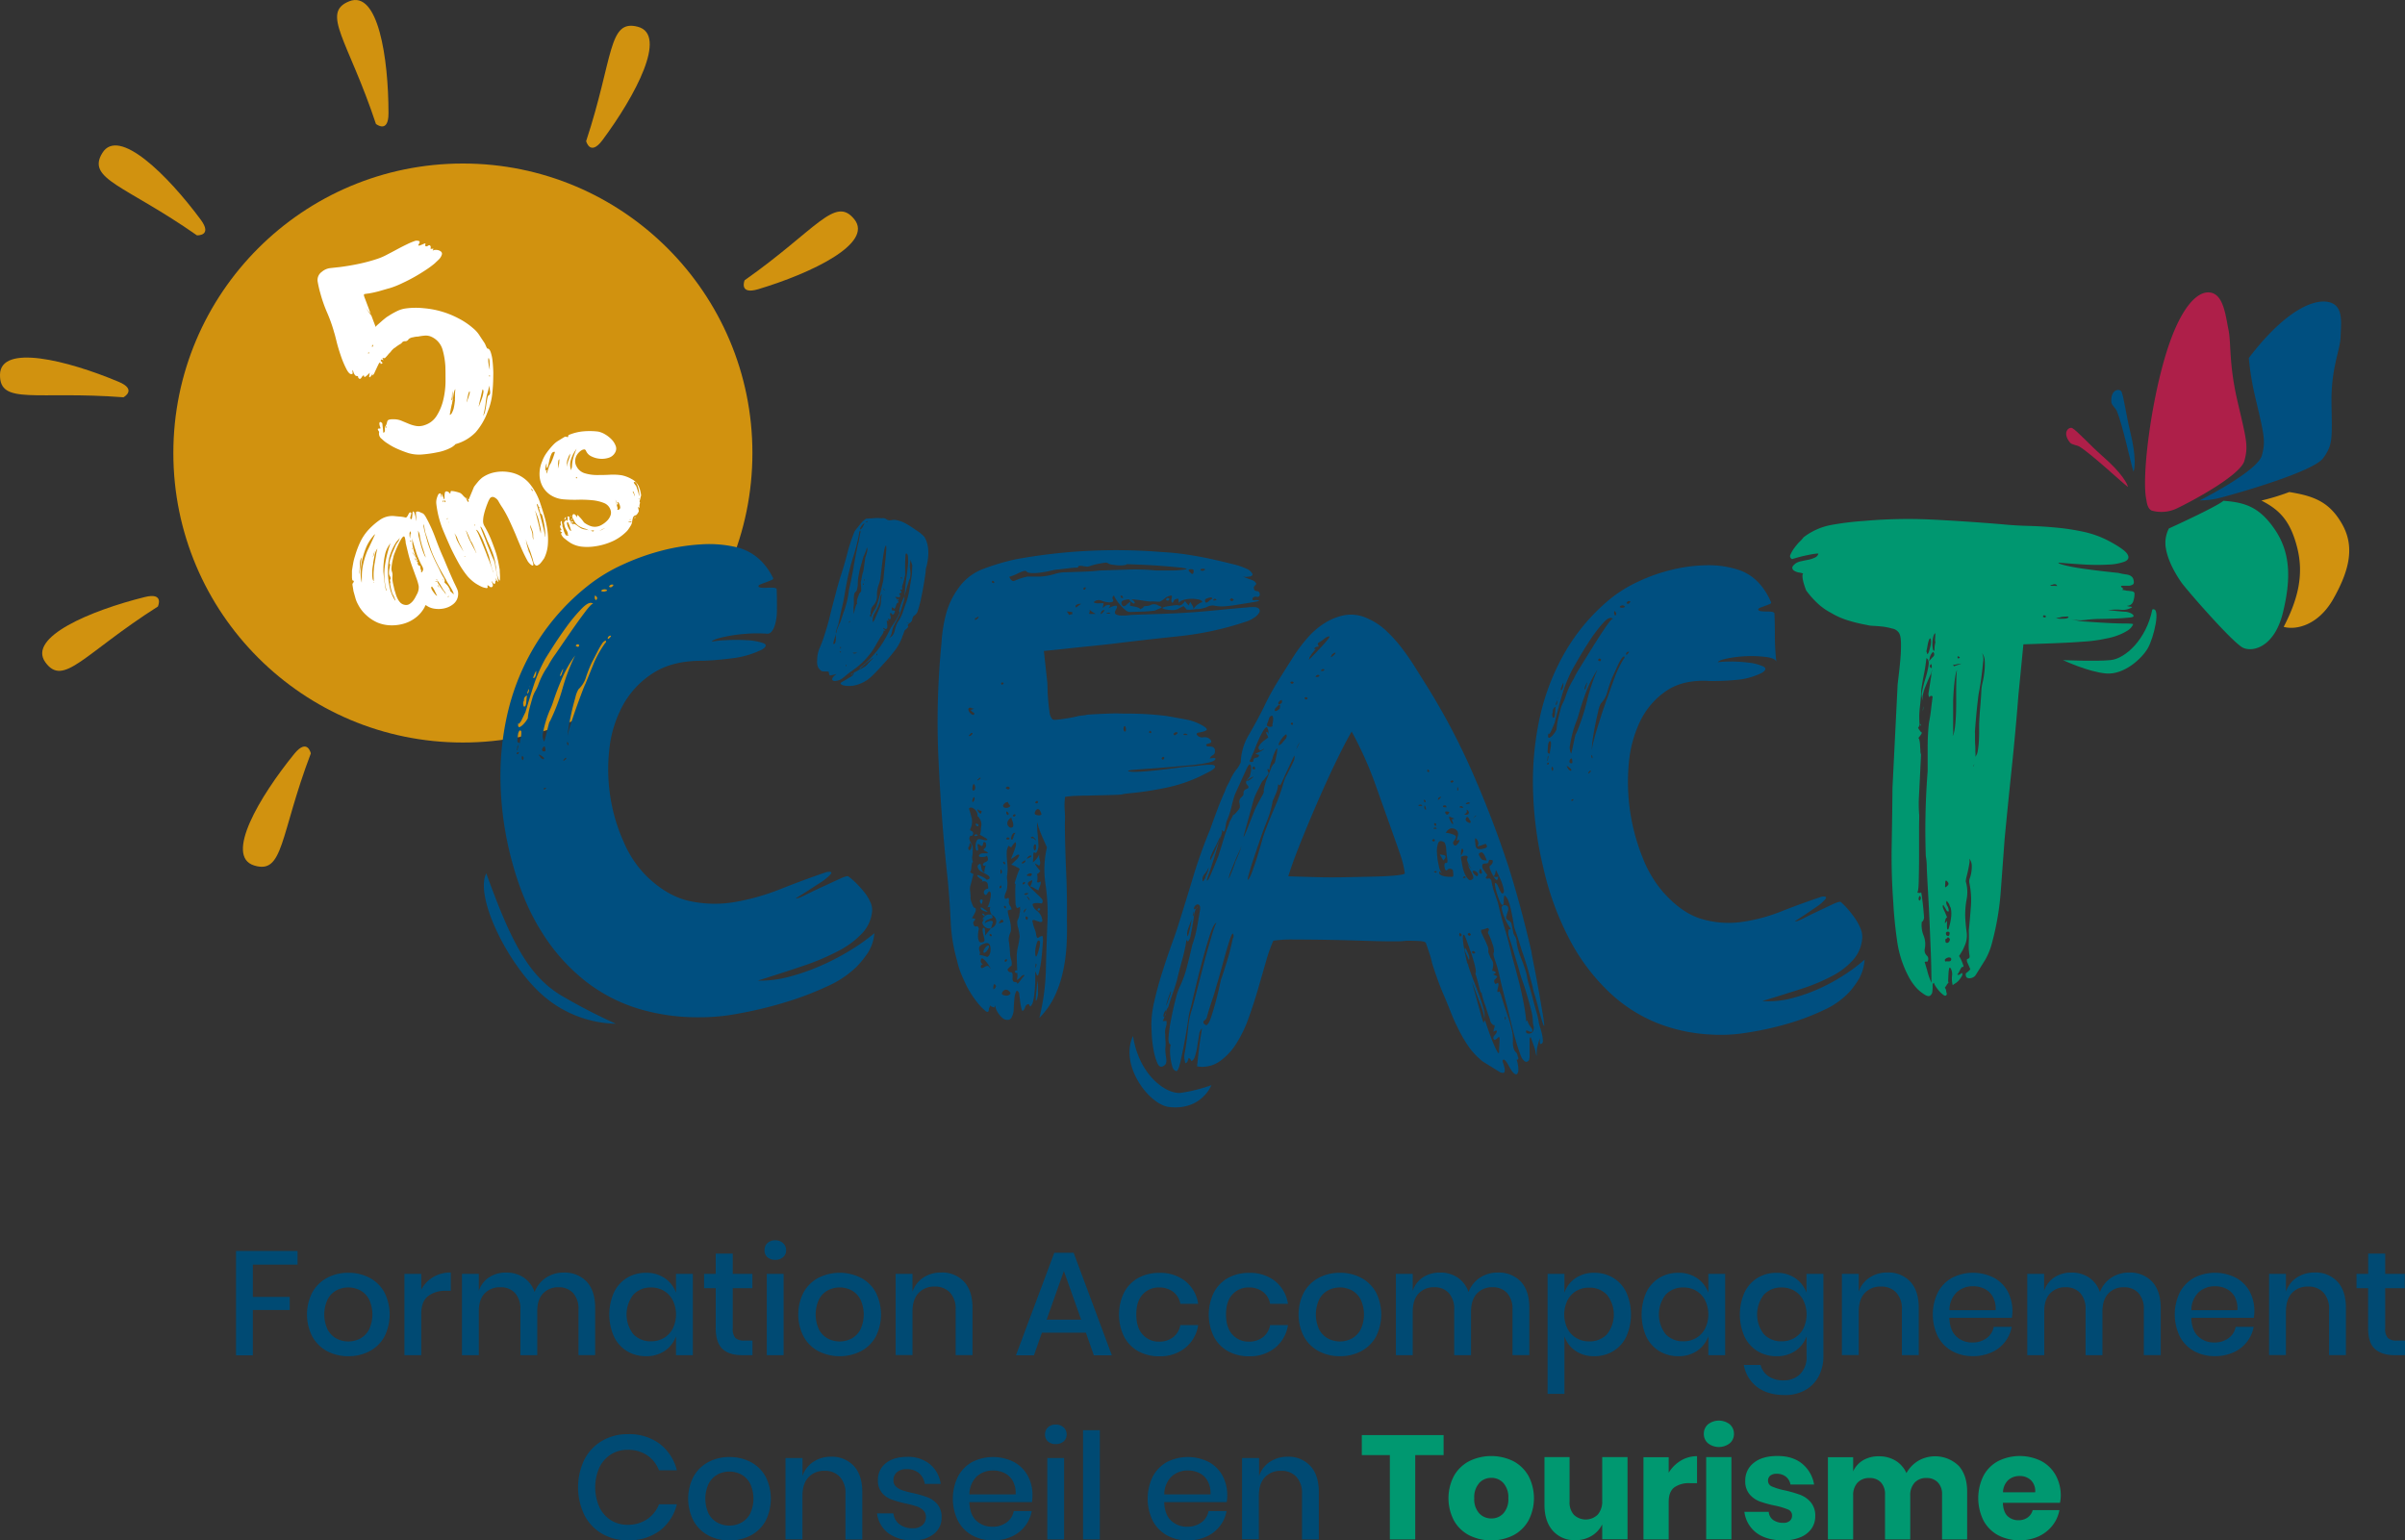 <svg xmlns="http://www.w3.org/2000/svg" viewBox="0 0 848.1 543.28"><rect x="0" y="0" width="848.1" height="543.28" fill="#333333" stroke="none"/><defs><style>.cls-1{fill:#d1920f;}.cls-2{fill:#fff;}.cls-3{fill:#004f80;}.cls-4{fill:#009770;}.cls-5{fill:#004a73;}.cls-6{fill:#009870;}.cls-7{fill:#ae1f49;}</style></defs><g id="Calque_2" data-name="Calque 2"><g id="Calque_1-2" data-name="Calque 1"><circle class="cls-1" cx="163.23" cy="159.77" r="102.1"/><path class="cls-2" d="M171.91,122.93c.49,0,.89.51,1.18,1.43a14.38,14.38,0,0,1,.62,3.11c.12,1.15.19,2.26.23,3.32s0,1.77,0,2.1a61.26,61.26,0,0,1-.38,6.22,22.36,22.36,0,0,1-1.56,6,23.06,23.06,0,0,1-4.25,7.33,15.71,15.71,0,0,1-7.21,4.22c.1,0-.1.24-.59.61a5.8,5.8,0,0,1-.94.62,17,17,0,0,1-4.85,1.64,41.86,41.86,0,0,1-5.16.74,13.3,13.3,0,0,1-5.06-.5c-1.3-.43-2.56-.91-3.78-1.45a21.91,21.91,0,0,1-3.49-1.92,10.63,10.63,0,0,1-2-1.57,2.31,2.31,0,0,1-1-2.24c.08-.19,0-.43-.24-.74s-.24-.54,0-.72a1.68,1.68,0,0,0,.81-.09q0,.1-.15-.36a4.59,4.59,0,0,1-.28-1,1,1,0,0,1,.11-.77c.12-.17.38-.09.75.23.1,0,.17.26.2.64s.09.79.14,1.2.09.81.11,1.16.07.51.14.48c.34-.14.5-.48.48-1a3,3,0,0,1,.08-1.12,3.48,3.48,0,0,0,.55-1.13l.21-.8a.91.91,0,0,1,.56-.54,4.62,4.62,0,0,1,1.56-.16,7,7,0,0,1,2.85.51l2.61,1.09a12.12,12.12,0,0,0,2.65.77,6,6,0,0,0,2.94-.31,7.69,7.69,0,0,0,4.3-3.39,18.29,18.29,0,0,0,2.28-5.56,29.55,29.55,0,0,0,.78-6.26c0-2.14,0-4-.06-5.56a26.76,26.76,0,0,0-1-5.89,7.13,7.13,0,0,0-3.74-4.41,4.68,4.68,0,0,0-2.42-.5,18.36,18.36,0,0,0-2.44.34,7.37,7.37,0,0,0-1.76.25,3.07,3.07,0,0,0-1.59.65,1.34,1.34,0,0,1-1.26.75,1.25,1.25,0,0,0-1.18.61,2,2,0,0,1-.56.41c-.26.15-.54.33-.86.54a9.66,9.66,0,0,0-1,.77c0-.07-.12,0-.26.1l-.56.53a4.19,4.19,0,0,0-.57.66c-.15.22-.26.35-.33.37a10.56,10.56,0,0,0-.78.87,9,9,0,0,1-.79.86.47.47,0,0,1-.56.23.86.86,0,0,0-.55,0,1.75,1.75,0,0,1,.34.82c.07,0-.07-.11-.41-.26s-.5,0-.5.39a2.84,2.84,0,0,0,.46.53c.28.29.12.48-.49.56-.11-.27-.15-.45-.1-.55-.24,0-.46.25-.68.7s-.45.94-.71,1.49l-.73,1.56a1.68,1.68,0,0,1-.77.91,2.41,2.41,0,0,0,.16-.78,3.54,3.54,0,0,1-.34.62,2.35,2.35,0,0,1-.66.75c-.2.08-.26-.11-.18-.59a9.08,9.08,0,0,0,.15-1,7.56,7.56,0,0,1-.68.7,7.79,7.79,0,0,1-.71.6c-.25.18-.4.24-.46.19a.6.6,0,0,1-.16-.24.74.74,0,0,1-.06-.28c0-.08-.05-.09-.19,0a2.25,2.25,0,0,0-.65.75c-.3.44-.58.56-.83.34a.72.72,0,0,1-.35-.57c0-.24-.22-.35-.62-.35a.74.74,0,0,1-.5-.33,3.09,3.09,0,0,1-.42-.73,7.06,7.06,0,0,1-.32-1.07,1.13,1.13,0,0,0-.09.81c.06.42,0,.63-.16.61-.62.26-1.29-.31-2-1.69a32.78,32.78,0,0,1-2-4.75q-.93-2.69-1.54-5.19c-.41-1.67-.67-2.65-.78-2.92a52.63,52.63,0,0,0-2.47-7,49.76,49.76,0,0,1-2.43-6.92,38.26,38.26,0,0,1-.92-4,3.51,3.51,0,0,1,1.43-3.53,5.58,5.58,0,0,1,3.11-1.34l3.38-.37c2.28-.3,4.53-.68,6.73-1.15a59.4,59.4,0,0,0,6.58-1.8,20.82,20.82,0,0,0,3-1.3c1.16-.6,2.36-1.23,3.6-1.9s2.45-1.29,3.62-1.85a24.34,24.34,0,0,1,3-1.25,2.61,2.61,0,0,1,1.17.06c.4.12.44.44.1,1s-.26.63-.1.64a1.91,1.91,0,0,0,.76-.19l1-.42a1.08,1.08,0,0,1,.66-.15,1,1,0,0,0-.11.46c0,.12,0,.26,0,.42.25.22.58.19,1-.1s.7-.19.9.29a1.2,1.2,0,0,1,0,.5c-.05.26,0,.37,0,.35l1-.08-.3.73a1.5,1.5,0,0,1,.84-.29,3.2,3.2,0,0,1,1.18.11,2.4,2.4,0,0,1,1,.55,1,1,0,0,1,.2,1.06,4.13,4.13,0,0,1-1.1,1.71l-1.47,1.39A33.18,33.18,0,0,1,150,95.31c-1.29.85-2.63,1.67-4,2.44s-2.81,1.5-4.22,2.15a32.52,32.52,0,0,1-3.7,1.52l-4,1.16a37.09,37.09,0,0,1-3.95.9c-.84.11-1.39.19-1.64.25s-.2.55.17,1.44l3.83,10.18c0-.16.24-.44.68-.82s.91-.79,1.41-1.24,1-.84,1.43-1.19a6.24,6.24,0,0,1,.89-.6,26,26,0,0,1,3-1.72,9.76,9.76,0,0,1,3.21-1,26.12,26.12,0,0,1,6.32-.08,31.78,31.78,0,0,1,12.21,3.56,25.68,25.68,0,0,1,5.24,3.54,10.64,10.64,0,0,1,2.1,2.32c.55.86,1.12,1.72,1.72,2.6a5.47,5.47,0,0,1,.63,1.24Q171.8,123,171.91,122.93ZM129,108.52a2,2,0,0,0,.27.37,3.34,3.34,0,0,0,.63.94c.24.39.55.86.94,1.42.05-.27-.18-.69-.7-1.28a9.8,9.8,0,0,1-1.18-1.55Zm1.08,15.76q0-.24-.06-.15a.7.7,0,0,0-.15.24.66.66,0,0,0,0,.32c0,.11.06.11.17,0Zm1.46-2.28c0-.07,0-.2.08-.39q-.45.06-.45.66C131.31,122.38,131.43,122.29,131.55,122Zm4.75,28.77c.19-.31.15-.42-.12-.3Q135.74,150.89,136.3,150.77Zm24.16-9.57a2.51,2.51,0,0,1,0-.72c0-.41,0-.86,0-1.34a16.29,16.29,0,0,1,.13-1.86c-.13.06-.27.32-.4.77a11.4,11.4,0,0,0-.32,1.57c-.07.59-.16,1.15-.27,1.67s-.16.87-.17,1a7.76,7.76,0,0,0-.21.81c-.1.44-.19.9-.28,1.37s-.16.91-.24,1.31-.09.57,0,.54a1.61,1.61,0,0,0,.74-.84A7.62,7.62,0,0,0,160,144c.12-.57.22-1.11.29-1.62S160.4,141.46,160.46,141.2Zm-.88-3a2.86,2.86,0,0,0-.12.59,8,8,0,0,0-.05,1c-.06.43-.15.9-.25,1.42q.51-.21.45-1.38a8.4,8.4,0,0,1,.09-2Zm6,.79a2.46,2.46,0,0,0,.07-1c-.14.05-.26.24-.37.57s-.21.71-.3,1.14-.18.88-.25,1.31a2,2,0,0,0,0,.94,4.67,4.67,0,0,1,.36-1.46C165.34,139.75,165.49,139.25,165.55,139Zm3.26,4.42c.52-1.26.9-2.23,1.13-2.93a11.69,11.69,0,0,0,.5-2c.1-.64,0-1-.29-1.15-.24,1-.46,1.91-.65,2.8-.19.71-.35,1.4-.48,2.05S168.82,143.25,168.81,143.41Zm3.52-4c.41-.17.57-.61.48-1.34s-.21-1.41-.32-2.09a16.85,16.85,0,0,1-.56,2.45,12.56,12.56,0,0,0-.45,1.81c-.06.26-.11.71-.18,1.33s-.15,1.29-.27,2-.23,1.32-.36,1.89a3.51,3.51,0,0,1-.41,1.19,2.89,2.89,0,0,0,.79-1.58q.25-1.12.42-2.34c.11-.8.23-1.53.36-2.18S172.13,139.52,172.33,139.44Zm.26-12.23q.12.32.06.15a2.69,2.69,0,0,1-.12-.43,3.76,3.76,0,0,0-.22-.69,1.31,1.31,0,0,0-.16.79,8.52,8.52,0,0,0,.11,1.28c.06.45.14.88.23,1.28a4.31,4.31,0,0,0,.21.81Zm.13,5.59c.12-.29,0-.42-.27-.37C172.47,132.66,172.56,132.79,172.72,132.8Z"/><path class="cls-2" d="M149.71,214.17a11.41,11.41,0,0,1-3.06,3.61,12.59,12.59,0,0,1-4.11,2.13,15,15,0,0,1-4.64.63,13.21,13.21,0,0,1-4.6-.9,14.2,14.2,0,0,1-4.13-2.68,13,13,0,0,1-2.93-3.82,9.86,9.86,0,0,1-.91-2.22c-.22-.79-.44-1.58-.67-2.39l-.36-2.25a.89.89,0,0,1,.22-.72.92.92,0,0,0,.25-.66c0-.05-.11-.09-.26-.14a.39.39,0,0,1-.28-.2l-.11-.83c0-.95,0-1.78,0-2.48.13-.85.27-1.71.42-2.57a18.74,18.74,0,0,1,.65-2.58,32.52,32.52,0,0,1,1.8-4.84,17.81,17.81,0,0,1,2.88-4.34,25,25,0,0,1,4.05-3.54A7.65,7.65,0,0,1,139,182c.61.07,1.24.13,1.9.18a11,11,0,0,1,2,.31.55.55,0,0,0,.6-.21,4.53,4.53,0,0,0,.43-.69,3.82,3.82,0,0,1,.4-.68.37.37,0,0,1,.49-.17.35.35,0,0,1,.19.48c-.06.24-.13.49-.2.76a3.8,3.8,0,0,0-.14.74c0,.21.14.34.47.36,0,0,.09-.14.13-.37s.07-.5.11-.8.06-.6.08-.87a1,1,0,0,1,.14-.54c.12-.21.25-.18.39.08a6.5,6.5,0,0,1,.37,1,12,12,0,0,1,.28,1.28,5.5,5.5,0,0,0,.23.94l-.19-2.79c0-.31,0-.49.17-.55a1.44,1.44,0,0,1,.54-.06,2.09,2.09,0,0,1,.68.2c.23.12.45.22.64.3a1.75,1.75,0,0,1,.88.59,6.65,6.65,0,0,1,.62.94,52.35,52.35,0,0,1,3.28,7.18c.92,2.5,1.9,5,3,7.4.58,1.41,1.17,2.81,1.77,4.21s1.23,2.82,1.87,4.25q.47.93,1,2.1a4.13,4.13,0,0,1,.41,2.34,4.47,4.47,0,0,1-1.53,3,7.47,7.47,0,0,1-3.09,1.59,9.22,9.22,0,0,1-3.63.18,6.42,6.42,0,0,1-3.18-1.32,2.89,2.89,0,0,1-.2.39A1.74,1.74,0,0,0,149.71,214.17Zm-22.66-16.51a4.31,4.31,0,0,0-.12,1q0,.76-.09,1.62c0,.58-.1,1.31-.21,2.2a2.67,2.67,0,0,0,.22-.92c.1-.6.2-1.26.29-2s.19-1.4.25-2a5.35,5.35,0,0,0,.07-1,2.07,2.07,0,0,0-.26.63C127.07,197.56,127,197.72,127.05,197.66Zm.55,6a19.67,19.67,0,0,1,.48-4.74,27.65,27.65,0,0,1,1.47-4.67l.49-1,.94-2c.33-.69.75-1.63,1.28-2.8-.11,0-.26.11-.45.35s-.42.51-.66.82-.46.62-.66.91-.31.48-.34.54a13.86,13.86,0,0,0-1.16,2.31,26.3,26.3,0,0,0-.85,2.5,26,26,0,0,0-.9,4.8,14.75,14.75,0,0,0,.33,4.85Zm4.2.51a18.15,18.15,0,0,1,0-2.95,26.87,26.87,0,0,1,.38-2.94c0-.18.09-.49.17-1s.16-.94.24-1.45.17-1,.26-1.42a2.86,2.86,0,0,1,.27-.88,2,2,0,0,0-.59.89,7.91,7.91,0,0,0-.44,1.45c-.1.52-.2,1-.29,1.52s-.16.82-.19,1c0,.44-.1,1-.2,1.56a11.27,11.27,0,0,0-.15,1.85c0,.64,0,1.25.07,1.81a2.74,2.74,0,0,0,.45,1.41l0-.47,0-.33C131.76,204.15,131.78,204.11,131.8,204.16Zm.43-10a10.39,10.39,0,0,0-.77,2.39,5.34,5.34,0,0,0,.46-1.22C132,194.93,132.12,194.54,132.23,194.17Zm-.37,11.32c.1-.15.08-.2-.05-.14S131.55,205.51,131.86,205.49Zm4.38,2.5a21.32,21.32,0,0,1-.53-8.27,39.32,39.32,0,0,1,2-8.12,9.27,9.27,0,0,0-2,4.34,24.24,24.24,0,0,0-.51,4.76,7.52,7.52,0,0,0,.05,1.49c.08.82.17,1.7.29,2.64s.25,1.76.38,2.47.25,1.06.34,1A.29.29,0,0,0,136.24,208Zm1.38-2.48a.4.4,0,0,0,0-.38c-.08-.13-.11-.22-.08-.29a.53.53,0,0,1,.1-.52.34.34,0,0,0,.07-.42,1,1,0,0,0-.2-.68,2.43,2.43,0,0,1-.32-.79,6,6,0,0,1,.13-1.8c.13-.59.23-1.13.29-1.64,0-.09-.12-.08-.24,0a1.58,1.58,0,0,1,0-.71,7.59,7.59,0,0,1,.24-1.06c.12-.36.24-.72.36-1.06a5,5,0,0,0,.24-.78l1.35-3.11a10.53,10.53,0,0,1,.81-1.24,2.84,2.84,0,0,0,.58-1.4,2.18,2.18,0,0,1-.55.79,5.47,5.47,0,0,0-.65.74,19.36,19.36,0,0,0-2.47,5.44,23,23,0,0,0-.45,3.18,27.49,27.49,0,0,0,.06,3.84,28.39,28.39,0,0,0,.6,3.78,12.63,12.63,0,0,0,1.16,3.19,5.29,5.29,0,0,0,.35.65,1.84,1.84,0,0,0,.38.56c.07,0,.08,0,0-.21a6.22,6.22,0,0,0-.21-.59l-.29-.72a2.17,2.17,0,0,0-.31-.55,3.06,3.06,0,0,1-.36-.89c-.13-.43-.24-.87-.35-1.33a12.45,12.45,0,0,1-.24-1.26A1.62,1.62,0,0,1,137.62,205.51Zm5.21,7.82a2.2,2.2,0,0,0,1.49-.25,5.23,5.23,0,0,0,1.18-1,7.53,7.53,0,0,0,.94-1.39l.72-1.37a5,5,0,0,0,.48-2.71,18.12,18.12,0,0,0-.76-2.6c-.51-1.38-1-2.78-1.52-4.19s-.93-2.82-1.3-4.22c-.17-.67-.32-1.31-.47-1.92s-.29-1.22-.44-1.85a1.81,1.81,0,0,1-.09-.52c0-.25-.06-.53-.11-.83a5.47,5.47,0,0,0-.17-.81,1.07,1.07,0,0,0-.23-.46c-.26-.11-.58.16-1,.8a21.07,21.07,0,0,0-1.19,2.25c-.4.85-.75,1.67-1.06,2.47a12.28,12.28,0,0,0-.52,1.45c-.07.34-.16.77-.28,1.26s-.21,1-.29,1.52a13.27,13.27,0,0,0-.16,1.46,2.79,2.79,0,0,0,.16,1.17,3.39,3.39,0,0,1,.19,1.52,7.25,7.25,0,0,0,0,1.5,15.64,15.64,0,0,0,.28,1.56c.12.48.24,1,.35,1.53s.33,1.08.49,1.68a9.63,9.63,0,0,0,.67,1.71,5.67,5.67,0,0,0,1,1.45A2.84,2.84,0,0,0,142.83,213.33Zm-4.27-3.58q0-.08-.06-.06s0,0-.06-.05A.22.22,0,0,1,138.56,209.75Zm6.22-22.49a1.63,1.63,0,0,0-.36,1.26,2.85,2.85,0,0,0,.26,1.41,2.82,2.82,0,0,1,0-1,4,4,0,0,1,.15-.78l.09.2a1.91,1.91,0,0,0-.12-.67A.58.58,0,0,1,144.78,187.26Zm-.05,3.37c-.17.23-.12.36.17.41C145,190.78,145,190.64,144.73,190.63Zm.53,2.65c-.06,0-.06,0,0,.2l.13.3A.4.4,0,0,0,145.26,193.28Zm1.56,3.58a3.11,3.11,0,0,0,.23.47.66.66,0,0,1,.09.52c-.14.05-.21.06-.23,0s0,.22.3.36.37.24.14.34-.26.21-.09.35a.78.78,0,0,0,.41.23c0,.07-.09.1-.2.09,0,.22.07.3.26.25s.31,0,.34.06a2.06,2.06,0,0,1,.17.69,2,2,0,0,0,.13.62c.2.34.25.53.16.57s-.1.15,0,.33.18.19.39-.16a1.59,1.59,0,0,0,.31-.77,2.31,2.31,0,0,0-.25-.93c-.16-.31-.33-.61-.5-.91-.41-.84-.78-1.68-1.11-2.49a22,22,0,0,1-.87-2.52c-.09-.22-.27-.78-.52-1.66s-.48-1.72-.71-2.54a8.46,8.46,0,0,1,.14,1.5,5.47,5.47,0,0,0,.1,1.2A22.53,22.53,0,0,0,146.82,196.86Zm-1.41-2.45a1.69,1.69,0,0,0,.46,1.13,2.1,2.1,0,0,1,.53,1.1c.09-.31-.06-.7-.44-1.18S145.39,194.63,145.41,194.41Zm.91,2.42a1.11,1.11,0,0,0,.1.44.64.64,0,0,0,.31.35c.13,0,.11-.05,0-.3A1.83,1.83,0,0,0,146.32,196.83Zm2.09-4.61a29.55,29.55,0,0,0,1.12,3.29s.1.22.26.53a1.56,1.56,0,0,1,.21.63,1.41,1.41,0,0,0-.16-1,5.48,5.48,0,0,1-.32-1c-.16-.52-.34-1.09-.54-1.7a18.45,18.45,0,0,1-.49-1.79,13.16,13.16,0,0,1-.43-2.09,3.86,3.86,0,0,0-.67-1.92,4.3,4.3,0,0,1,.11.83l.06.93Zm-.56,6.77a.07.07,0,0,1,0,.1Zm2.87-8a40.62,40.62,0,0,0,1.64,4.47c.62,1.47,1.32,2.93,2.07,4.37.27.53.54,1.08.8,1.66s.58,1.18.93,1.78a7,7,0,0,1,.38.63,2.55,2.55,0,0,1,.25.7.66.66,0,0,1,0,.48.6.6,0,0,0,0,.41c.33.29.59.54.79.75s.35.42.48.6.17.29.13.31c.13.05.26.29.41.71s.18.61.12.58l.68.6c.38.32.55.52.52.58.12-.1.07-.39-.16-.89a15.48,15.48,0,0,0-.85-1.56l-1-1.59a7.67,7.67,0,0,1-.61-1.11q-1.12-1.94-2.2-3.88c-.72-1.3-1.38-2.62-2-4a34.26,34.26,0,0,1-1.28-3.22c-.38-1.12-.75-2.25-1.11-3.37-.14-.48-.3-1-.47-1.44a8.41,8.41,0,0,1-.38-1.4c-.07-.3-.14-.7-.22-1.23a2.14,2.14,0,0,0-.4-1.07c.06.4.11.73.16,1s.09.48.13.71.07.35.08.4c.17.67.36,1.34.55,2S150.55,190.36,150.72,191Zm2.94,18.8c.21.24.36.36.47.37a7.12,7.12,0,0,0-.33-.7l-.55-1.17a8.57,8.57,0,0,0-.59-1c-.2-.29-.32-.43-.37-.41-.22.09-.29.29-.19.6a3.77,3.77,0,0,0,.46.92c.21.32.43.61.65.89A5.12,5.12,0,0,0,153.66,209.83Zm.18-4.61c.08-.2,0-.29-.28-.29C153.59,205.13,153.68,205.23,153.84,205.22Zm0-.89c0,.22.11.32.37.32C154.23,204.5,154.11,204.39,153.87,204.33Zm2.86,4.24a4.16,4.16,0,0,1-.5-.75c-.26-.42-.52-.86-.78-1.31s-.53-.85-.77-1.2-.4-.51-.45-.49-.06.33.22.82.64,1,1.07,1.64.85,1.15,1.25,1.67.65.85.76,1a1.81,1.81,0,0,1-.34-.62A2,2,0,0,0,156.73,208.57Zm-1.82-1.32a.25.25,0,0,0,.13.11,4.72,4.72,0,0,1-.43-.66,3.19,3.19,0,0,0-.25-.42.64.64,0,0,0,.19.56A3.71,3.71,0,0,0,154.91,207.25Zm1.33-2.78c0,.11,0,.17,0,.18s.07,0,.13-.17C156.28,204.16,156.22,204.16,156.24,204.47Zm1.92,5.83a.44.44,0,0,0-.22.24c0,.1.1.11.18.05a.58.58,0,0,0,.18-.23c0-.1.06-.16,0-.18S158.28,210.2,158.16,210.3Zm.13-2.21a.52.52,0,0,0,.12.19s.06,0,.07-.11Z"/><path class="cls-2" d="M165.28,176.83c.06-.13-.05-.4-.33-.82l.36.09.84-2,.62-1.49c.2-.48.33-.78.38-.91.44-.61.91-1.2,1.39-1.77a10.64,10.64,0,0,1,1.56-1.52,11.45,11.45,0,0,1,4.39-1.84,13.72,13.72,0,0,1,4.78-.1,11.93,11.93,0,0,1,7.22,3.77,21.11,21.11,0,0,1,4,7.17q.74,2.18,1.48,4.66a33.63,33.63,0,0,1,1.08,5,24.16,24.16,0,0,1,.14,5.09,13.09,13.09,0,0,1-1.29,4.72l-.5.72a11.77,11.77,0,0,1-.78,1,2.93,2.93,0,0,1-.94.74.75.75,0,0,1-.84,0,2.29,2.29,0,0,1-.81-1.5,15,15,0,0,0-.53-1.77c-.29-1-.6-1.88-1-2.8s-.69-1.84-1-2.77l-.08-.21c.12.54.23,1.07.33,1.58a8.07,8.07,0,0,0,.27,1.05,26.78,26.78,0,0,0,.92,2.61c.34.84.66,1.74.94,2.68q.3.92.15,1.14c-.1.14-.27.15-.52,0a3.73,3.73,0,0,1-.78-.64,4.9,4.9,0,0,1-.65-.81q-1.28-2.34-2.31-4.74t-2-4.78c-.68-1.59-1.39-3.17-2.12-4.76a40.71,40.71,0,0,0-2.49-4.59c-.38-.54-.81-1.24-1.3-2.1a3.27,3.27,0,0,0-1.83-1.64,1.21,1.21,0,0,0-1.39.69,7.86,7.86,0,0,0-.68,1.44c-.22.52-.44,1.13-.68,1.84a22.49,22.49,0,0,0-.62,2.17,10.3,10.3,0,0,0-.3,2.19,3.32,3.32,0,0,0,.44,1.85,38.85,38.85,0,0,1,2.39,4.84q1,2.52,1.82,5c.24.86.46,1.74.65,2.64s.35,1.81.51,2.7a4.77,4.77,0,0,1,.06.74c0,.44.05.92.08,1.44s0,1,0,1.38,0,.58-.09.55-.37-.36-.55-.85a12.26,12.26,0,0,1-.44-1.65c-.12-.62-.21-1.2-.28-1.76s-.12-.93-.15-1.13a20,20,0,0,0-1.08-4.38c-.53-1.41-1.13-2.82-1.82-4.24l-.4-1c-.22-.55-.46-1.13-.71-1.74a13.82,13.82,0,0,0-.79-1.63c-.27-.47-.48-.68-.62-.62.59,1.56,1.15,3,1.67,4.25.41,1.11.82,2.17,1.23,3.17l.81,2c.28.68.57,1.36.87,2a8.57,8.57,0,0,1,.65,2.05,4.88,4.88,0,0,0,.19,1.23c.14.61.28,1.26.4,2,.14.85.32,1.76.56,2.72-.15,0-.32-.12-.48-.4a7.13,7.13,0,0,1-.53-1.1l.24,1.18s-.13,0-.26,0a3.83,3.83,0,0,1-.1.72,1,1,0,0,1-.18.35c-.07.08-.19.05-.35-.09a1.69,1.69,0,0,1-.38-.45,3.14,3.14,0,0,0-.41-.51c.05.14.13.32.22.55s.17.45.23.66a1,1,0,0,1,0,.6.68.68,0,0,1-.43.41.87.87,0,0,1-.77-.32c-.27-.26-.47-.36-.6-.31s-.12.11-.07.23a.9.9,0,0,1,.07.37.36.36,0,0,1-.12.29.82.82,0,0,1-.55,0A5.57,5.57,0,0,1,170,207a9.81,9.81,0,0,1-1.21-.61,12.11,12.11,0,0,1-2.08-1.38,16.37,16.37,0,0,1-1.85-1.79,32.68,32.68,0,0,1-3.18-4.71q-1.38-2.5-2.59-5-1.5-3.28-2.9-6.66a35.31,35.31,0,0,1-2-6.93c-.12-.69-.23-1.4-.32-2.14a5.17,5.17,0,0,1,.21-2.2,7.18,7.18,0,0,1,.39-1,.85.85,0,0,1,.72-.58c.09,0,.16,0,.22.15a1.23,1.23,0,0,1,.1.44,6.55,6.55,0,0,1,.05.69c.18-.07.24-.25.17-.54s-.06-.48,0-.57a11.06,11.06,0,0,1,.49,1c.09.23.18.44.26.65s.15.29.2.27.07-.14.08-.39,0-.51,0-.8a8,8,0,0,1,.08-.87,1.14,1.14,0,0,1,.18-.55.64.64,0,0,1,.7-.14,2.22,2.22,0,0,1,.67.37c.15.25.27.37.34.34s.11-.11.13-.26,0-.28.07-.42.08-.21.19-.2a6.51,6.51,0,0,1,1.65.24,11.93,11.93,0,0,1,1.51.45,3.86,3.86,0,0,1,1,.89,6.46,6.46,0,0,0,1.1,1c0,.09.09.22.15.38s.15.32.25.5a1.51,1.51,0,0,0,.27.36C165.19,177.06,165.25,177,165.28,176.83Zm-8.85,0a1,1,0,0,0-.21-.32c-.11,0-.14.09-.09.28s.11.3.18.33Zm.72,0a.52.52,0,0,0-.54-.34.75.75,0,0,0,.35.65Zm.68,6.1c0-.16,0-.23-.05-.22s-.06.06-.1.16a.5.5,0,0,0-.05.26c0,.08.05.1.14.06Zm.43,1.25-.19-.08C158.16,184.33,158.23,184.36,158.26,184.18Zm3.93,7.8a19.67,19.67,0,0,1-.89-2.07,5.38,5.38,0,0,0-1.14-1.88,3.76,3.76,0,0,1,.61,1.38,6.71,6.71,0,0,0,.57,1.48c.31.62.64,1.23,1,1.82s.71,1.2,1.06,1.8c-.17-.41-.36-.83-.57-1.28S162.4,192.37,162.19,192Zm1.83,4.27c.09,0,.1-.07,0-.1s-.21,0-.24.1S163.86,196.37,164,196.25Zm3.75-1.55c.1.23.17.36.24.38l-.25-.61c-.15-.36-.32-.76-.49-1.19s-.36-.84-.54-1.22-.3-.63-.36-.77a2.8,2.8,0,0,1-.53-.9c-.17-.4-.34-.82-.52-1.26s-.36-.84-.55-1.25a2.29,2.29,0,0,0-.63-.85,2.77,2.77,0,0,1,.35.65c.13.32.24.63.34.94s.21.59.32.86.18.44.19.48q1.13,2.34,2.35,4.54Zm-3.33-19v-.16a1.13,1.13,0,0,1,.5.43Zm3,9.68a.4.4,0,0,0-.29-.52c0-.06.09,0,.17.33S167.47,185.58,167.46,185.42Zm6.22,15.7a2,2,0,0,0,.22.63,5.65,5.65,0,0,1,.29.6,17.2,17.2,0,0,1-.67-1.92c-.21-.68-.38-1.34-.54-2l-.39-1.63a9.58,9.58,0,0,0-.27-1c-.12-.27-.35-.9-.71-1.9s-.76-2-1.21-3.13A23.29,23.29,0,0,0,169,188c-.47-.82-.85-1.19-1.14-1.13,0,0,.18.19.41.63a15.55,15.55,0,0,1,.76,1.64l.9,2.18.92,2.25c.29.71.53,1.33.73,1.86s.31.86.37,1Q172.93,198.72,173.68,201.12Zm11.49-9.67c-.08-.07,0,.08.1.44a.52.52,0,0,1-.05-.22A.42.42,0,0,0,185.17,191.45Zm.74,2.17c0,.09.14.32.31.67a2.51,2.51,0,0,1,.27.77,1.56,1.56,0,0,0-.19-.76C186.18,194.06,186,193.83,185.91,193.62Zm2-5.93c0-.05-.07-.2-.15-.46s-.18-.52-.29-.8a7.84,7.84,0,0,1-.27-.76c-.07-.24-.13-.4-.16-.49a2.42,2.42,0,0,0,.21,1.39c.23.62.38,1.1.47,1.44a12.25,12.25,0,0,1,.12,1.26,2,2,0,0,0,.4,1.15,4,4,0,0,1-.2-1.35A7.6,7.6,0,0,0,187.93,187.69Zm0-14.52c0-.17-.07-.35-.31-.55s-.4-.32-.48-.4a5,5,0,0,0,.37.61C187.73,173.14,187.87,173.26,187.94,173.17Zm2.34,13.07a4.62,4.62,0,0,0,.23.94,2.81,2.81,0,0,1,.19,1,2,2,0,0,0,.09-.83,6.69,6.69,0,0,0-.14-1.14c-.08-.39-.17-.77-.27-1.12s-.15-.65-.18-.85a14.16,14.16,0,0,0-.61-2.14q-.39-1-.9-2.1.48,1.56.84,3.12C189.78,184.2,190,185.23,190.28,186.24Zm-.19-5.9c.07.18.23.73.47,1.64s.5,1.9.78,3,.5,2,.68,2.91a3.5,3.5,0,0,1,.12,1.55c.16-.12.22-.59.18-1.39a22.59,22.59,0,0,0-.29-2.64c-.15-1-.33-1.84-.54-2.68a6.22,6.22,0,0,0-.5-1.51c-.06.13-.16.14-.3,0s-.08-.26-.19-.64-.22-.79-.34-1.21a10.46,10.46,0,0,0-.39-1.16c-.14-.34-.26-.49-.35-.45s0,.14,0,.38.14.51.22.83.16.61.25.89S190.07,180.3,190.09,180.34Zm.37-1.43c-.19-.08-.3,0-.31.21C190.34,179.2,190.44,179.13,190.46,178.91Z"/><path class="cls-2" d="M222.92,184a3.67,3.67,0,0,1-.65,1.62,12.77,12.77,0,0,1-1.07,1.56,17.17,17.17,0,0,1-4.74,3.5,22.56,22.56,0,0,1-7,2.05,17.45,17.45,0,0,1-4.32.06,10,10,0,0,1-3.92-1.29,21.86,21.86,0,0,1-2-1.47,3.83,3.83,0,0,1-1.43-1.92.37.37,0,0,0,.25-.07.59.59,0,0,1,.16-.1c.05-.13-.07-.26-.36-.38s-.33-.32-.13-.62l.42.07a3.35,3.35,0,0,1-.47-.76,2.47,2.47,0,0,1-.17-.61c0-.18.08-.32.31-.41,0,0,0-.25-.08-.68s0-.71.42-.82c0,0,0,.18,0,.47s.14.61.2,1,.13.67.21,1a5.38,5.38,0,0,0,.14.54,7.38,7.38,0,0,0,.78,1.91c.08.18.28.25.62.22s.46-.13.38-.32l-.45-.13a.69.69,0,0,1,.24-.18,3.77,3.77,0,0,0-.57-1.4,4.1,4.1,0,0,1-.6-1.46,5.06,5.06,0,0,0-.15-.66.79.79,0,0,1,.08-.67,2.24,2.24,0,0,1,.38-.43c.22-.23.36-.3.39-.21a.92.92,0,0,1,.07.26.65.65,0,0,0,.06.25,4.3,4.3,0,0,0,.17-.55c.09-.3.15-.43.16-.39s-.06-.22-.14-.54.14-.38.63-.21c.06,0,.09.21.07.56a1.12,1.12,0,0,0,.13.71c.07,0,.17.15.32.38l.48.77c.16.27.35.61.57,1,0-.07-.05-.22-.23-.47s-.2-.37,0-.38a.83.83,0,0,1,.67.08,4.9,4.9,0,0,1,.81.51c.27.21.55.41.84.61a5.74,5.74,0,0,0,.73.42,4.34,4.34,0,0,0,1.17.31,7.39,7.39,0,0,1,1.24.29,3.81,3.81,0,0,0-1.28-.59,6.72,6.72,0,0,1-1.32-.49,5.19,5.19,0,0,1-2.13-1.68c-.16-.25-.39-.67-.71-1.26a1.37,1.37,0,0,1-.15-1.42c.13-.21.28-.29.45-.26a1,1,0,0,1,.48.28q.21.24.39.48a2.73,2.73,0,0,1,.21.31c.08.07.1,0,.05-.26s0-.4.13-.45.19.09.43.34l.78.84a10.2,10.2,0,0,1,.79,1,2.45,2.45,0,0,0,.45.53,9,9,0,0,0,1.79,1,4.57,4.57,0,0,0,2.08.39,4.77,4.77,0,0,0,2.16-.65,8.66,8.66,0,0,0,1.89-1.42,5.19,5.19,0,0,0,1.21-1.81,2.82,2.82,0,0,0,.12-1.84,3.93,3.93,0,0,0-2.32-2.64,14.68,14.68,0,0,0-4.21-1,40.22,40.22,0,0,0-5.1-.17,46.48,46.48,0,0,1-5.08-.15,9.78,9.78,0,0,1-4.59-1.57,8.66,8.66,0,0,1-2.8-3.12,9.09,9.09,0,0,1-1-4.09,11.05,11.05,0,0,1,.91-4.56,12.37,12.37,0,0,1,1.71-3.22,25.65,25.65,0,0,1,2.41-2.86,8.21,8.21,0,0,1,1.47-1.17l1.63-1,.64-.39a.77.77,0,0,1,.31-.12.54.54,0,0,1,.26,0,3.62,3.62,0,0,0,.5.15c.13.06.22,0,.27-.31s.12-.41.21-.44a17.65,17.65,0,0,1,4.87-1.25,25.13,25.13,0,0,1,5.4.05,7.39,7.39,0,0,1,2.42.92,10.7,10.7,0,0,1,2.33,1.79,6.52,6.52,0,0,1,1.5,2.3,2.7,2.7,0,0,1-.18,2.38,3.83,3.83,0,0,1-2.23,1.84,7.83,7.83,0,0,1-3.12.36,8.32,8.32,0,0,1-3-.83,3.77,3.77,0,0,1-1.91-1.93c-.15-.36-.37-.54-.66-.53a2.21,2.21,0,0,0-.91.3,4.44,4.44,0,0,0-.93.74,4.91,4.91,0,0,0-.64.78,4.27,4.27,0,0,0-.7,2.17,3.57,3.57,0,0,0,.5,2,4.78,4.78,0,0,0,2.86,2.41,14.67,14.67,0,0,0,4.09.63c1.47,0,3,0,4.58-.09a20.92,20.92,0,0,1,4.34.17,11.73,11.73,0,0,1,3.54,1.34,5.61,5.61,0,0,1,2.49,2.48,13,13,0,0,1,.51,1.42,10.23,10.23,0,0,1,.3,1.52,1,1,0,0,1,0,.54q-.12.4-.21.84c-.07.29-.14.55-.21.76a.89.89,0,0,0-.08.39c.16.26.2.45.12.59a2.06,2.06,0,0,0-.12.77c-.09,0-.1.19,0,.44s.05.37-.08.31-.15,0-.17-.13-.09-.13-.21,0a2,2,0,0,0,.08.69,3.64,3.64,0,0,1,.11.75,4.35,4.35,0,0,1-.53.93c-.22.31-.41.46-.57.48a1.24,1.24,0,0,0-1,1.05A6.52,6.52,0,0,0,222.92,184Zm-28.75-20.47c.39-.85.68-1.54.86-2.06s.35-1,.49-1.44.18-.66.12-.68a1.11,1.11,0,0,0-1.17.75,9.11,9.11,0,0,0-.65,1.91c-.16.7-.32,1.36-.46,2s-.33,1-.56,1.06c0,0-.06-.21-.05-.69,0-.22,0-.5.06-.83-.11,0-.19.11-.25.35a7.65,7.65,0,0,0-.16.78,5.87,5.87,0,0,0-.06.82,1.92,1.92,0,0,0,0,.47c0,.09.11,0,.23-.13s.21-.16.31.07c0,0,0,.11-.12.21a.23.23,0,0,0-.08.27l.14.74a5.78,5.78,0,0,1,.2-.76l.39-1.2q.19-.6.39-1.08C194,163.73,194.08,163.55,194.17,163.51Zm3.09-1.59a1,1,0,0,0-.38.72,9.11,9.11,0,0,0-.08,1.07c0,.37,0,.72,0,1a1,1,0,0,1-.22.65,1.69,1.69,0,0,0,.4-1,5.74,5.74,0,0,1,.2-.88Zm.81,23.67c.08.08.14.1.19.08s.05-.07,0-.16C198.06,185.38,198,185.41,198.07,185.59Zm1.51-3.09a.88.88,0,0,1-.48.75q-.14.06-.09-.12a1.35,1.35,0,0,1,.16-.38,2.08,2.08,0,0,1,.22-.33C199.46,182.33,199.53,182.36,199.58,182.5Zm.32-18.63a.83.83,0,0,0-.06.26l0,.49a9.64,9.64,0,0,1,.28-1.15,5.89,5.89,0,0,0,.23-.89c.14-.32.29-.75.48-1.27a3,3,0,0,0,.18-1.39c0,.13-.16.37-.33.73a3.08,3.08,0,0,0-.27.71,4.24,4.24,0,0,0-.43,1.29A7,7,0,0,0,199.9,163.87Zm1.52,23.29c-.19-.61-.36-1.1-.48-1.47s-.26-.72-.39-1a1.3,1.3,0,0,0-.29-.52c-.26-.1-.37,0-.34.34a4.28,4.28,0,0,0,.32,1.18,6,6,0,0,0,.66,1.21C201.15,187.21,201.33,187.31,201.42,187.16Zm.29-22.76a12.24,12.24,0,0,1,.49-3.07,30.25,30.25,0,0,1,1.12-3.09,12.38,12.38,0,0,0-1.93,3.74,5.52,5.52,0,0,0,.05,3.89,3.53,3.53,0,0,1,.11-.69A2.81,2.81,0,0,0,201.71,164.4Zm-.33,20.15a.53.53,0,0,0-.18-.25c-.11,0-.11.08,0,.25S201.35,184.72,201.38,184.55Zm.05-2.41c0,.17-.09.17-.16,0s-.06-.26,0-.26Zm.16,1.36c-.09.15-.15.09-.15-.17l0-.47c.14-.05.21,0,.21.23A1,1,0,0,1,201.59,183.5Zm.34.82c-.09,0-.18,0-.25-.13s-.11-.22-.08-.29.18-.11.37,0S202.16,184.23,201.93,184.32Zm1.53-15.86a.14.14,0,0,1,0-.11s0-.07,0-.12-.28,0-.32.09a.31.31,0,0,0,0,.25.2.2,0,0,0,.13.14C203.31,168.74,203.38,168.66,203.46,168.46Zm5.17,18.77c.37.27.65.23.83-.11,0-.09-.22-.11-.54-.05a3.45,3.45,0,0,1-.81.05Zm2.82-.12a2.38,2.38,0,0,0,1-.39,3.56,3.56,0,0,1,1-.46,3,3,0,0,0-1.14.43A2.77,2.77,0,0,1,211.45,187.11Zm6.34-7.64c-.19.3-.1.39.28.29a.84.84,0,0,0,.65-.75,3.22,3.22,0,0,0-.26-1.13c-.2-.53-.43-.82-.72-.86q-.17,0,.06.42c.14.29.14.46,0,.51s-.18,0-.27-.17a1.6,1.6,0,0,1-.19-.56c0-.22-.09-.43-.14-.62s-.1-.28-.14-.26c.13.59.25,1.07.35,1.45s.2.74.29,1.08A1.49,1.49,0,0,1,217.79,179.47Zm4.88,4.69c.17-.12.06-.19-.33-.22a3.47,3.47,0,0,0-.94,0,5.79,5.79,0,0,0,.68.2C222.4,184.25,222.6,184.24,222.67,184.16Zm-.45-1.09c-.16.12-.16.25,0,.4C222.35,183.26,222.35,183.13,222.22,183.07Zm1.43-8.56a.59.59,0,0,0,0,.3c.13.06.18,0,.15-.22a3,3,0,0,0-.17-.61,4.15,4.15,0,0,0-.27-.56c-.1-.17-.16-.23-.19-.16a.84.84,0,0,0,.17.6A1.73,1.73,0,0,1,223.65,174.51Zm.57-3.26a1.6,1.6,0,0,1,.29.6c.1.33.23.69.36,1.08a10,10,0,0,1,.34,1.22c.09.41.15.72.18.92a5.66,5.66,0,0,0,0-1.34,11.13,11.13,0,0,0-.35-1.81,5.85,5.85,0,0,0-.61-1.5c-.25-.41-.53-.54-.85-.41-.14.05-.08.26.17.61A4.8,4.8,0,0,0,224.22,171.25Zm-.43,11.18a.48.48,0,0,0,.25-.18c.06.29,0,.43-.3.44A.41.41,0,0,1,223.79,182.43Zm1.45-6.58c-.08.19-.06.26.08.21C225.44,175.85,225.42,175.78,225.24,175.85Z"/><path class="cls-3" d="M246.35,358.77a72.11,72.11,0,0,1-21.14-3,57.55,57.55,0,0,1-18.84-9.8A67.13,67.13,0,0,1,191,328.64q-6.72-10.56-10.71-25.79a115.9,115.9,0,0,1-3.78-26.61,97.78,97.78,0,0,1,2.83-26.15,81.82,81.82,0,0,1,10.31-24,79.58,79.58,0,0,1,18.66-20.28,59.67,59.67,0,0,1,11.33-6.71,81.58,81.58,0,0,1,13.57-4.87,71.64,71.64,0,0,1,14-2.24,41.86,41.86,0,0,1,12.94,1.11c5.52,1.5,9.69,5.09,12.5,10.81.07.27-.16.52-.69.72s-1.13.45-1.79.7-1.31.48-1.91.72-.86.48-.79.75.45.44,1.12.48a16.19,16.19,0,0,0,2.09,0,18.21,18.21,0,0,1,2.09,0q1,.08,1.11.48c.09,2,.12,4.67.09,7.9s-1.06,8-3.45,7.83a51,51,0,0,0-7.79.06,53.26,53.26,0,0,0-7.83,1.17c-2.42.56-3.71,1.08-3.88,1.57a32.83,32.83,0,0,1,4.82-.5,62.35,62.35,0,0,1,7.49,0,20.77,20.77,0,0,1,5.76,1q2.07.78-.39,2.3a32.37,32.37,0,0,1-10.41,3.06q-5.74.74-10.55.89-10.57-.08-17.44,4.35a31.19,31.19,0,0,0-10.66,11.37,41.46,41.46,0,0,0-4.76,15.43,62.89,62.89,0,0,0,.37,16.95A61.62,61.62,0,0,0,220,297.07,38.17,38.17,0,0,0,228,309q7.35,7.1,15.17,8.78a41.85,41.85,0,0,0,15.82.37,79.22,79.22,0,0,0,16.18-4.57q8.16-3.24,16.24-6c1.68-.3,2.15,0,1.43.83a17.85,17.85,0,0,1-3.64,2.93c-1.69,1.1-3.41,2.22-5.17,3.34s-2.9,1.82-3.41,2.1c.35.2,1.43-.15,3.24-1.07s3.8-1.87,6-2.88l6-2.77c1.83-.85,2.92-1.17,3.26-1a22.7,22.7,0,0,1,2.84,2.45,39.29,39.29,0,0,1,2.8,3.11,15.94,15.94,0,0,1,2.1,3.41,6.65,6.65,0,0,1,.7,3.11,13.12,13.12,0,0,1-3.52,8,30.86,30.86,0,0,1-8.47,6.28A85,85,0,0,1,283,340.72q-7.28,2.46-15.82,5.13a39.48,39.48,0,0,0,11.08-1.36,75.58,75.58,0,0,0,11.29-3.95A84.51,84.51,0,0,0,300,335.06a71.06,71.06,0,0,0,8.34-5.93,15.46,15.46,0,0,1-2.19,6.74,35.56,35.56,0,0,1-4,5,35.13,35.13,0,0,1-10.47,7,110.1,110.1,0,0,1-14.81,5.63,143,143,0,0,1-16.13,3.9A72.07,72.07,0,0,1,246.35,358.77ZM182.5,265.31c-.23.21-.34.38-.3.52s.19.17.47.09C183.1,265.37,183.05,265.16,182.5,265.31Zm-.07-2a3.59,3.59,0,0,1-.14,1.14c.07.27.14.25.2-.06l.2-.93a1.47,1.47,0,0,0,0-.67C182.7,262.69,182.6,262.87,182.43,263.35Zm1.91,4.77a.93.93,0,0,0-.17-1.49A1.17,1.17,0,0,0,184.34,268.12ZM183.4,262a1.63,1.63,0,0,1,0-.67l.29-1.4a7.69,7.69,0,0,0,.14-2c-.25-.38-.48-.43-.7-.15a2.56,2.56,0,0,0-.45,1.22c-.08.53-.15,1.24-.21,2.14C182.38,261.75,182.67,262,183.4,262Zm-.69-6c.11.41.33.54.65.38a4.65,4.65,0,0,0,1.1-.84,9.32,9.32,0,0,0,1.17-1.41c.37-.54.54-.87.51-1a21,21,0,0,1,.63-3.46c.29-1.1.64-2.3,1-3.58a11.28,11.28,0,0,1,1-2.36,14.61,14.61,0,0,0,1.19-2.61,29.12,29.12,0,0,1,1.46-3.25,24.36,24.36,0,0,1,1.77-2.88,34,34,0,0,1,2.71-4.34q2.47-3.61,5.26-7.65t5.16-7.17q2.36-3.15,2.88-2.85-1.2-1.22-4,1.59a56.36,56.36,0,0,0-5.52,6.62c-1.84,2.54-3.5,5-5,7.36s-2.31,3.65-2.4,3.82a54.58,54.58,0,0,0-4.06,9.3q-1.52,4.69-2.91,9.45l-1.29,2.65a4.85,4.85,0,0,1-.86,1.33c-.29.29-.44.15-.44-.44Zm9.9,21.82a1,1,0,0,0-1,.47C192,278.52,192.3,278.36,192.61,277.84Zm-7.83-30.72c-.34.38-.38,1-.13,2,.52.31.83-.18.94-1.45s.19-2.06.25-2.38A1.66,1.66,0,0,0,184.78,247.12Zm6.73,20.67c.55-.14.46-.48-.27-1s-1.14-.73-1.24-.55l.73,1.12Zm-5.12-24.61a4.76,4.76,0,0,0-.5,1.45c.41-.11.63-.53.65-1.27a3.71,3.71,0,0,1,.34-1.63q-.3.53-.24.72A1.27,1.27,0,0,1,186.39,243.18Zm5.91,20.88c-.09-.85-.34-1-.78-.45s-.48,1-.09,1.34C192.22,265.19,192.51,264.89,192.3,264.06Zm1.64-9.66a68.53,68.53,0,0,0,4.44-11.61,68.21,68.21,0,0,1,4.44-11.61,41.72,41.72,0,0,0-4.53,7.89c-1.19,2.73-2.24,5.47-3.14,8.19a24.21,24.21,0,0,1-1.18,3.06,34.33,34.33,0,0,0-1.47,4,36.06,36.06,0,0,0-1,4.11,4.14,4.14,0,0,0,.36,3.09c0,.14.15-.15.33-.86s.38-1.49.59-2.35.43-1.72.65-2.59S193.8,254.43,193.94,254.4Zm-5-17.59a13.61,13.61,0,0,0-.64,1.37c-.31.74-.34,1.08-.06,1s.68-.61.81-1.53S189.1,236.46,188.9,236.81Zm10.61,30.43a1.09,1.09,0,0,0-.47.33,3.27,3.27,0,0,0-.4.55c-.11.18,0,.22.25.15l.72-.62C199.67,267.34,199.64,267.2,199.51,267.24Zm.82-4.4c.2-.35.1-.76-.32-1.24C199.88,262.23,200,262.64,200.33,262.84Zm13-36a.59.59,0,0,0,.19-.93,2.71,2.71,0,0,0-1.32,1.23,23.29,23.29,0,0,0-1.37,2.34l-1.24,2.41c-.39.76-.68,1.32-.88,1.66a47.76,47.76,0,0,0-2,5,9.88,9.88,0,0,1-2.76,4.57,9.69,9.69,0,0,0-1.1,2.93c-.5,1.74-1,3.59-1.41,5.53s-.8,3.81-1.07,5.56-.26,2.68,0,2.74c-.31-.06-.19-1,.36-2.85s1.22-3.87,2-6.13,1.57-4.37,2.3-6.33,1.21-3.09,1.41-3.44c1-2.45,2-4.91,3-7.39A38.07,38.07,0,0,1,213.35,226.88ZM198.59,236c-.14,0-.39.47-.76,1.29s-.42,1.21-.14,1.14c.13,0,.34-.49.62-1.38S198.69,235.85,198.59,236Zm4.45-8.21c.72.54,1.14.44,1.23-.32C203.72,227.06,203.31,227.16,203,227.82ZM209.81,210c-.2.92-.06,1.48.43,1.64C210.81,211.05,210.67,210.5,209.81,210Zm4.55,14.85c-.13.63.09.64.67.05s.59-.81,0-.67A1.22,1.22,0,0,0,214.36,224.85Zm-1.59-17c-.54.15-.78.36-.71.64a1.89,1.89,0,0,0,1.45.05c.61-.16.75-.34.4-.54A1.49,1.49,0,0,0,212.77,207.89Zm2-.94c.55.44,1.08.23,1.59-.64A1.17,1.17,0,0,0,214.73,207Z"/><path class="cls-3" d="M348.73,355.58c0,1.27-.34,1.61-1.14,1a18.16,18.16,0,0,1-2.76-2.79,31.24,31.24,0,0,1-2.79-4,20.84,20.84,0,0,1-1.47-2.71c-.61-1.26-1.19-2.55-1.73-3.88a26.77,26.77,0,0,1-1.32-4.33,59.05,59.05,0,0,1-2.27-14q-.36-7.44-1-14.23Q332,290.15,331,268.89a283.08,283.08,0,0,1,1-42,52.51,52.51,0,0,1,1.48-9.84,27.45,27.45,0,0,1,4.27-9.29,18.67,18.67,0,0,1,9-7.12,82.08,82.08,0,0,1,11.27-3.36,194.88,194.88,0,0,1,25.77-3,197.21,197.21,0,0,1,25.87.41c3.27.18,6.48.49,9.62,1s6.27,1.07,9.42,1.82c.57.12,1.5.34,2.79.65s2.65.66,4.08,1a23.45,23.45,0,0,1,3.88,1.37,4.08,4.08,0,0,1,2.19,1.84c.16.56-.26.89-1.24,1a6.09,6.09,0,0,1-2.13,0l3.66,1.37a2.84,2.84,0,0,1,1,.92.48.48,0,0,1-.09.54l-.51.55a.88.88,0,0,0-.08,1c0,.43.35.66,1,.71s1,.5,1,1.35c-.13.57-.51.8-1.15.68a1.19,1.19,0,0,0-1.37.47c-.27.58,0,.82.77.72a2,2,0,0,1,1.61.27c-1.69.33-3.14.6-4.34.78s-2.33.36-3.39.54-1.66.27-1.8.27a29.16,29.16,0,0,1-3.39.32,12.63,12.63,0,0,1-3.21-.31,4.44,4.44,0,0,0-2.32.5,10.37,10.37,0,0,1-3,.74,18.75,18.75,0,0,0-2.12.18,7.24,7.24,0,0,1-2.13,0,3.49,3.49,0,0,0-.67-.83c-.29-.27-.37-.41-.22-.42a9.12,9.12,0,0,0-1.68.8,4.4,4.4,0,0,1-2.75.63,10.23,10.23,0,0,1-1.6-.16,3.31,3.31,0,0,1-1.4-.38c-.29-.13-.22-.28.2-.43a7.49,7.49,0,0,1,1.59-.37l1.9-.28q1-.13,1.38-.15A1.53,1.53,0,0,0,417,213c.55-.45.82-.81.81-1.09l1.33,1.65.6-1.29c.15.28.37.66.68,1.15a3,3,0,0,1,.47,1.36,4.66,4.66,0,0,1,1.75-1.76c.9-.59,1.36-.75,1.37-.47,0-.56-.46-.94-1.32-1.12a11.85,11.85,0,0,0-2.88-.23,9.28,9.28,0,0,0-2.86.52c-.84.32-1.18.68-1,1.1a2.19,2.19,0,0,1-.37-1.37c.06-.36-.33-.38-1.17-.07-.15,0-.35.26-.61.77s-.49.55-.64.13a2.28,2.28,0,0,1,.06-1.5c.19-.71-.07-.92-.77-.61a4,4,0,0,0-1.78.91,6.48,6.48,0,0,1-1.77,1.13c-.28,0-.82,0-1.6-.06s-1.31-.06-1.6,0a22.66,22.66,0,0,1-2.67-.34c-1.5-.23-3-.39-4.38-.49a2,2,0,0,1,1.53,1.23q-.19.65-1.17-.18c-.66-.54-.85-.89-.57-1-2.27.07-3.25.6-2.93,1.59s.89,1.1,1.72.37a5.83,5.83,0,0,1,1.45-1.12,3.62,3.62,0,0,0-.16,1.5c-.15-.14.42,0,1.71.26s1.86.61,1.73.9c.84-.31,1.26-.58,1.25-.78s.42-.34,1.27-.37a4,4,0,0,0,1.58-.48,2.74,2.74,0,0,1,2.46.35c1.15.38,1.37.7.67.93a11.92,11.92,0,0,0-1.89.81,41.59,41.59,0,0,1-4.67.37l-4.25.14a2.66,2.66,0,0,1-1.63-.8,15.52,15.52,0,0,1-1.87-1.85,14.92,14.92,0,0,1-1.45-2,3.82,3.82,0,0,1-.57-1.16.93.93,0,0,0-.38,1.4c.31.63-.11,1-1.24,1a7.36,7.36,0,0,1-2.68-.55,2.51,2.51,0,0,0-2.65.3c-.28.16-.24.3.12.43a3.35,3.35,0,0,0,1.28.16l1.81-.06a3.82,3.82,0,0,1-.37,1.72l1.25-.89c1-.32,1.48-.27,1.49.16l-.61.87a6.68,6.68,0,0,1,2.31-.93c.85-.16.94.33.27,1.48-.41.73-.39,1.22,0,1.49a3.7,3.7,0,0,0,1.82.47,13.59,13.59,0,0,0,2.45-.08c.84-.1,1.48-.16,1.91-.17l10.74-.36q5.42-.18,10.72-.57c3.26-.25,6.44-.54,9.56-.85s6.29-.6,9.55-.86c1.83-.19,3-.1,3.52.31a1.13,1.13,0,0,1,.37,1.48,5.26,5.26,0,0,1-1.85,1.87,10.46,10.46,0,0,1-3.15,1.49,109.82,109.82,0,0,1-23.46,5.05q-12.09,1.26-23.75,2.71l-12,1.25-11.78,1.24,1.23,11.25.09,2.66c0,1.2.12,2.47.23,3.82s.27,2.62.45,3.82a4.28,4.28,0,0,0,.93,2.41c.15.29.72.37,1.72.27s2.08-.25,3.28-.44,2.33-.39,3.38-.64a14.17,14.17,0,0,1,2.23-.4c2.4-.21.39-.19,2.58-.34s4.43-.25,6.7-.33c4.81-.16,1.67,0,6.35,0a113.66,113.66,0,0,1,13.87.81q3.21.54,7,1.26a18.39,18.39,0,0,1,6.58,2.55q1.08.81.78,1.14a2.44,2.44,0,0,1-1.15.57,13.2,13.2,0,0,1-1.69.38c-.57.09-.77.34-.61.77a2.31,2.31,0,0,0,2.37.87,2.65,2.65,0,0,1,2.59,1.09c.3.55.06.92-.71,1.09s-1.09.39-.94.67a.76.76,0,0,0,.76.39,5.57,5.57,0,0,1,1.07.08,1.32,1.32,0,0,1,1.22,1.55,1.33,1.33,0,0,1-.7,1.41,2.4,2.4,0,0,0-1.13,1.21,6.43,6.43,0,0,1,1.06-.14c.85-.11,1.14.07.87.5s-1.18.82-2.73,1.15a49.65,49.65,0,0,1-5.82.84c-2.34.22-4.81.45-7.43.67s-5,.42-7.22.56-4,.28-5.42.4-2.11.25-2.11.39,1.08.39,3.2.32,4.5-.26,7.12-.56,5.05-.6,7.31-.89,3.6-.43,4-.45c1,0,2.26-.15,3.82-.34a26.18,26.18,0,0,1,3.82-.24c1,0,1.47.31,1.41.81s-1.2,1.28-3.43,2.35a52,52,0,0,1-12.72,4.68,108.94,108.94,0,0,1-13.55,2.16c-4.6.44-1.34.47-6,.63s-4.83.1-9.08.24l-1.49,0-2.77.09c-1,0-2.26.15-3.82.34a21.34,21.34,0,0,0-.15,4.8,36.43,36.43,0,0,1,.05,4.78q.08,8.52.46,17t.26,17q.13,4.25-.13,8.94a58.61,58.61,0,0,1-1.29,9.3,39.73,39.73,0,0,1-3,8.72,27.49,27.49,0,0,1-5.29,7.42,77.69,77.69,0,0,0,2.3-17.22q.22-9,.59-17.37a70.06,70.06,0,0,0-.75-12.74,34.12,34.12,0,0,1,.53-12.79l-1.84-4.2c-.47-1.11-.86-2.17-1.18-3.15s-.33-1.62-.06-1.92a3,3,0,0,0-.36,1.93c0,1,.1,2,.21,3.08s.18,2.12.21,3.19a4.17,4.17,0,0,1-.35,2.24c-.26.72-.57.95-.93.67s-.53.1-.5,1.08c0,.15,0,.54-.07,1.18s-.07,1-.06,1.17a7.65,7.65,0,0,0,2.24-2.84,4.1,4.1,0,0,0,.18,2c.24,1.05.16,1.73-.25,2l-1.52-.81a6.23,6.23,0,0,0,1,1.57c.67.9,1,1.21,1,.92a2.69,2.69,0,0,1-1.23,1.32,4,4,0,0,1,.16,1.7c0,.85-.14,1.14-.29.86a.67.67,0,0,0,1.07.18c.42-.3.5.05.25,1.05l-.39,1.08a1.79,1.79,0,0,0-.19.86,5.42,5.42,0,0,1-1.4-.7,4,4,0,0,0-1.62-.69,4.92,4.92,0,0,0,.59-1.3c.26-.72.25-1,0-.85-1.26.47-1.67,1-1.22,1.64a16.34,16.34,0,0,0,2,2.17c.88.82,1.68,1.61,2.42,2.36s.83,1.43.28,2a7.08,7.08,0,0,0-1.71-.16c-1.14,0-1.62.27-1.46.69a3.56,3.56,0,0,0,1.44,2,4.85,4.85,0,0,1,1.67,2.18c.32,1,.37,1.55.17,1.7a1.1,1.1,0,0,1-1,0,13.76,13.76,0,0,1-1.4-.48c-.5-.2-.82-.15-1,.14a14.62,14.62,0,0,0,.73,2.74,8.26,8.26,0,0,1,.6,2.11c.09.7.29,1.13.58,1.25a7.81,7.81,0,0,0,.73-.44,1.66,1.66,0,0,1,.95-.25,7.33,7.33,0,0,1,.08,2.55c-.1,1.43-.22,3-.38,4.59a40.12,40.12,0,0,1-.7,4.6c-.3,1.43-.53,2.15-.67,2.15-.14.15-.28,0-.44-.4a9.5,9.5,0,0,0-.46-1.06q0,1.27,0,3.09c0,1.21-.1,2.45-.2,3.73a23.71,23.71,0,0,1-.52,3.53,3.55,3.55,0,0,1-1,2.06,1.24,1.24,0,0,1-.46-.84,1.32,1.32,0,0,0-1.35,1,2.54,2.54,0,0,1-.91,1.41c-.14,0-.29-.31-.45-.95a14.73,14.73,0,0,1-.39-2.11c-.1-.78-.25-1.88-.43-3.28-.46-.84-.82-1-1.08-.4a7.78,7.78,0,0,0-.56,2.37c-.11,1-.2,2.49-.28,4.48-.36,1.85-.93,2.87-1.7,3a2.54,2.54,0,0,1-2.26-.67,8.15,8.15,0,0,1-1.89-2.38c-.53-1-.66-1.68-.39-2.12l-.61.87a5.87,5.87,0,0,0-.75-.29,2,2,0,0,1-.77-.51A1.26,1.26,0,0,1,348.73,355.58Zm-6.82-57.25a.94.94,0,0,0-.16,1.5c.43,0,.7-.38.81-1.1a1.32,1.32,0,0,0-.47-1.47C341.82,297.84,341.77,298.19,341.91,298.33Zm-.08-2.55a3.57,3.57,0,0,0,.69,1.68A3.75,3.75,0,0,1,343,300a8.92,8.92,0,0,1-.14,2,3.39,3.39,0,0,0,.28,2c-.29,0-.48.62-.58,1.82s-.3,1.75-.58,1.62a3.39,3.39,0,0,0,1.3.81l-.94,3.65a4.76,4.76,0,0,0-.25,2.25q.15,1.15.18,2a4.22,4.22,0,0,0,.39,2.22c.39,1.2.73,1.79,1,1.78s.43.2.45.62a2.33,2.33,0,0,1-.39,1.29,11.08,11.08,0,0,1-1,1.74,3.35,3.35,0,0,1,1.29.38,6,6,0,0,0-.51.66,1.18,1.18,0,0,0-.3.65c.17,1,.5,1.4,1,1.24s.82.11,1,.82a12,12,0,0,0-.33,2.67,4.28,4.28,0,0,0,.37,1.69c.23.49.77.58,1.61.26.28-.14.37-.47.29-1s-.22-1-.38-1.59a6.27,6.27,0,0,1-.26-1.58c0-.5.11-.75.4-.76s.44.37.46,1.15l.05,1.6A19.11,19.11,0,0,1,349,328a4.77,4.77,0,0,0,.89-2.05c.27-.57.29-.93.07-1.06a1.27,1.27,0,0,0-1-.08,5.39,5.39,0,0,0-1.67.8c0-.57.39-1,1.23-1.31a17.81,17.81,0,0,0,1.68-.7c0,.14-.22-.31-.69-1.36a3.1,3.1,0,0,1-.29-2.44c-.28.15-.46.19-.53.12s-.25,0-.53.13a8.13,8.13,0,0,0,1-2.8c.37-1.58.34-2.5-.1-2.77a.26.26,0,0,0-.42,0,3,3,0,0,0-.41.54,3.74,3.74,0,0,1-.41.55c-.14.14-.35.08-.64-.19a1.07,1.07,0,0,1-.05-1.28,1.45,1.45,0,0,1,1.26-.68c.14,0,.12-.5-.05-1.49s-.9-1.32-2.16-1q.61-.45-.36-1a3.44,3.44,0,0,1-1.2-1c0-.29.16-.36.52-.24s.76.3,1.19.5a6.65,6.65,0,0,1,1.19.7c.37.28.48.41.34.41.84-.16,1.22-.43,1.14-.78a1.56,1.56,0,0,0-.77-.93c-.44-.27-1.17-.67-2.18-1.2a2.31,2.31,0,0,1-1.21-1.35c-.23-.63,0-1.09.7-1.4.14,0,.25.17.34.51s.16.75.25,1.17a2.29,2.29,0,0,0,.46,1.05c.22.28.54.27.95,0-.41.3-.5-.05-.25-1.06s.38-1.43.39-1.29c-.41.44-.77.45-1.07,0,0-.43.37-.79,1.14-1.11s.85-1,.25-2.14c0,.15-.17.26-.53.34a5.1,5.1,0,0,1-1.16.15,1.78,1.78,0,0,1-1-.18c-.22-.14-.13-.42.29-.87a2.83,2.83,0,0,1,1.48-.25l1.28-.05c0-.28-.34-.55-1-.82s-.63-.62.07-1.06a1.66,1.66,0,0,0,.27-1.4c-.09-.63-.42-.8-1-.49a1.73,1.73,0,0,1-.39,1.29,5.24,5.24,0,0,1-1.3-.81c-.29,0-.34.43-.17,1.28s0,1.21-.39,1.07c-.14,0-.26-.2-.34-.62a5.11,5.11,0,0,1-.05-1.49,3.52,3.52,0,0,1,.38-1.39.88.88,0,0,1,.73-.56,4.49,4.49,0,0,1,1.49.27,2.23,2.23,0,0,0,1.5.05c.13-.14-.2-.45-1-.92s-1.34-.77-1.63-.9a4.83,4.83,0,0,0,.37-1.83,9.67,9.67,0,0,1,.16-1.39,3.61,3.61,0,0,0-.5-2.32c-.46-.84-.75-1.11-.88-.82a2.41,2.41,0,0,0-.27-1.69,3.08,3.08,0,0,0-1.11-1.24,1.58,1.58,0,0,0-1.18-.29c-.35.09-.45.34-.29.76.32,1,.6,2,.85,3.06a5.84,5.84,0,0,1-.42,3.53c-.27.43-.19.71.25.83a1,1,0,0,1,.67,1c-.13.57-.37.83-.72.77S341.94,295.07,341.83,295.78Zm.05-36.62c-.28.3-.31.44-.09.43a1.16,1.16,0,0,0,.63-.23,2.06,2.06,0,0,0,.51-.55c.13-.22,0-.32-.44-.3Zm.53-9.59c-.71,0-1,.24-.94.67a2.55,2.55,0,0,0,.57,1.15,2.41,2.41,0,0,0,1,.71c.36.13.53-.09.51-.65a2.61,2.61,0,0,1-.65-.41l-.66-.62,1.26-.46C342.77,249.84,342.41,249.71,342.41,249.57Zm1.06,31.57a1.1,1.1,0,0,0-.41.55,1.78,1.78,0,0,0-.19.85c0,.29.15.35.43.2l.4-.86C343.68,281.31,343.6,281.07,343.47,281.14Zm.13-2.45a1.33,1.33,0,0,0,.28-1.18,1.77,1.77,0,0,0-.36-.94c-.29-.14-.49.26-.59,1.19S343,279,343.6,278.69Zm.54,16.16c-.71,0-.72-.19,0-.64C345,294.47,345,294.68,344.14,294.85Zm3.6,37.77a5.21,5.21,0,0,0-2.09.92,1.34,1.34,0,0,0-.4,1,3.09,3.09,0,0,0,.25,1.05,1.22,1.22,0,0,1-.17,1.17,7.45,7.45,0,0,1,1.71.38,7.77,7.77,0,0,1,1.08.38c.84-.45,1.23-1.42,1.18-2.91S348.73,332.45,347.74,332.62Zm-2.87-41.2c-.71-.12-.94-.46-.67-1C345.06,290.64,345.28,291,344.87,291.42Zm4,49.68c.44.55.55.62.33.2a16.83,16.83,0,0,0-1-1.56,8,8,0,0,0-1.44-1.55c-.51-.41-.82-.19-.94.67a1.37,1.37,0,0,0,.9,1.25.76.76,0,0,0-.83.88c0,.56.45.59,1.28.06S348.58,340.54,348.88,341.1Zm-2.47-22.91c-.12.72-.33.79-.63.24s-.32-.91,0-1.07C346.44,317.05,346.66,317.33,346.41,318.19Zm-1.08-32.32c-.44-.41-.66-.51-.65-.3a1.3,1.3,0,0,0,.34.74,2.62,2.62,0,0,0,.66.61c.22.14.38-.15.5-.87A1.22,1.22,0,0,0,345.33,285.87Zm1.39,35.29a1.34,1.34,0,0,1-.89-1c0-.29.46-.09,1.41.59s1.27.95,1,.82A3.44,3.44,0,0,1,346.72,321.16Zm-1-10c.28,0,.42-.08.42-.23-.15,0-.21.05-.21.11S345.89,311.18,345.75,311.19Zm-.8-36.38c-.27.3-.34.44-.19.44a1.11,1.11,0,0,0,.52-.24,2.93,2.93,0,0,0,.52-.44c.13-.14.06-.21-.22-.2S345.23,274.52,345,274.81Zm1.46,49.77c0-.57.08-.79.3-.65s.19.49-.07,1.07c-.14.28-.21.25-.22-.1A2.47,2.47,0,1,0,346.41,324.58Zm.6,11.47q-.45-.41.27-1.5c.47-.72.92-1.09,1.34-1.11.29.28.21.78-.27,1.5S347.43,336,347,336.05Zm-.47-13.82c.58.12.88.61.91,1.46.13,0-.05-.24-.56-.72S346.26,322.24,346.54,322.23ZM343.91,218c-.27.72-.05.82.64.3s.75-.77.19-.75A1.24,1.24,0,0,1,343.91,218Zm5,111.8c.44.56.73.55.85,0C349.34,329.24,349.05,329.25,348.93,329.81Zm2.3,17.81c-.45-.69-.74-.68-.85,0s-.11,1.14,0,1.27A1.36,1.36,0,0,0,351.23,347.62ZM352.6,325q-.42.44-.3.54c.07.07.21.06.42,0l.74-.23c.28-.08.42-.19.41-.34C353.56,324.13,353.13,324.14,352.6,325Zm3.21,25.86c.69-.31.68-.77-.05-1.38a1.36,1.36,0,0,0-2.12.18c-.55.72-.39,1.18.47,1.37S355.53,351.16,355.81,350.87ZM353,312.22q-.82.66-.39,1.08Q353.47,313.06,353,312.22Zm0-5.53c-.15-.14-.21.08-.19.64l0,.85C353.44,307.88,353.5,307.39,353.05,306.69Zm-3-101.87c-.41.44-.26.72.46.83C350.79,205.36,350.63,205.08,350.06,204.82Zm4.69,133.52c-.28.16-.42.34-.41.56s.15.31.44.3C355.32,338.61,355.31,338.33,354.75,338.34Zm-.18-17.87c.42-.44.33-.79-.24-1.05C353.91,319.71,354,320.07,354.57,320.47Zm4.91-18.68c0-.57-.47-.52-1.37.15a7.06,7.06,0,0,1-1.57,1c.79-1.87,1.31-3.24,1.57-4.1a2.8,2.8,0,0,0,.16-1.71c-.16-.27-.71.32-1.65,1.76l-.87-.61a4.2,4.2,0,0,0-.67,2.26,18.28,18.28,0,0,0,.09,2.77c.1.91.17,1.83.2,2.75a12.56,12.56,0,0,1-.13,2.46,5.31,5.31,0,0,0,0,1.92,7.18,7.18,0,0,1,0,2.12,4.67,4.67,0,0,1-.46,2.15,4,4,0,0,0-.47,1.72c0,.57.3.7.86.4s.78,0,.67,1a2,2,0,0,0,.38,1.58,3.59,3.59,0,0,1,.58,1.36,2.33,2.33,0,0,0-.75.14,1.47,1.47,0,0,1-.52.12c-.15,0-.13.36,0,1.06s.37,1.52.62,2.43a12.44,12.44,0,0,1,.41,2.75,3.72,3.72,0,0,1-.36,2,5,5,0,0,0-.32,3.09c.18,1.35.3,2.59.34,3.72a9.6,9.6,0,0,0,.39,2.33,4.51,4.51,0,0,1,.18,2.12,7.64,7.64,0,0,0-1.45,1.33c.17.71.54,1,1.1,1s.8.55.7,1.69.13,1.73.7,1.78.85.15.86.29c0,.57.43.27,1.25-.89a15.5,15.5,0,0,1,1.43-1.75c-.3-.28-.75-.09-1.37.57s-1.06,1-1.35,1a7,7,0,0,0,.13-2.56.2.2,0,0,1-.21.22c-.43-.12-.65-.3-.65-.51s.2-.4.62-.55c0,.14.07.21.22.2l-.16-4.68a14.56,14.56,0,0,1,.41-3.73,30.09,30.09,0,0,0,.62-3.75,22.17,22.17,0,0,0-.52-2.86,6.16,6.16,0,0,1-.3-2.65,6,6,0,0,0,.76-2.47,5.68,5.68,0,0,0,.14-2.45,1.5,1.5,0,0,1-1.05.46,3.73,3.73,0,0,1-.5-2l-.09-2.76c0-.92,0-2.17.09-3.73-.29,0-.33-.28-.14-.85s.39-1.19.58-1.83a21.19,21.19,0,0,1,1.08-2.69.65.65,0,0,1-.43-.2,1.44,1.44,0,0,0-.54-.31,1.28,1.28,0,0,1-.55-.3,10.77,10.77,0,0,0-1.51-.58c.14-.15.48-.48,1-1s1-.91,1.24-1.21Zm-5,2.51c-.45-.55-.66-.55-.64,0C354.27,305,354.48,305,354.46,304.3Zm-.27-20.85c-.28.29-.41.51-.41.65,0,.56.38.83,1.09.81a1.64,1.64,0,0,0,1.47-.69,4.1,4.1,0,0,1-.56-.72,2,2,0,0,1-.34-.73,1.74,1.74,0,0,1-.63.23C354.67,283,354.46,283.15,354.19,283.45Zm.62,12.32a.8.8,0,0,0,1.28,0C355.64,295.18,355.22,295.19,354.81,295.77Zm-1.42-55.09c-.42.16-.41.44,0,.85C354.11,241.08,354.1,240.8,353.39,240.68Zm1.53,45.51c-.12.71.1,1.13.68,1.25C355.86,286.87,355.63,286.45,354.92,286.19Zm1.21-8.35c-.45-.55-.95-.53-1.49.05C355.37,278.58,355.87,278.56,356.13,277.84Zm.81,11.47a1.17,1.17,0,0,0-.12-.42,1.41,1.41,0,0,1-.13-.63c-1,.74-1.44,1.43-1.42,2.07a1.54,1.54,0,0,0,.68,1.36.92.92,0,0,0,1.17,0C357.46,291.36,357.4,290.57,356.94,289.31Zm.57,4.45a2.47,2.47,0,0,0-.81,1.31c-.26.72-.17,1.07.25,1.06.14,0,.31-.34.5-1a3.48,3.48,0,0,1,.7-1.41Zm.21-6.6c-.7.45-.69.74,0,.85C358.29,287.56,358.29,287.28,357.72,287.16Zm-1.54-83.82c-.28,0-.2.32.25.95s.95.78,1.51.48a22.85,22.85,0,0,1,4.42-1.43c1.13,0,2.23,0,3.3,0a16.11,16.11,0,0,0,3.29-.22,20.74,20.74,0,0,0,3.17-.74,13.24,13.24,0,0,1,3.6-.55l6.06-.2q3.08-.1,6.05-.42l10-.33a74.75,74.75,0,0,1,9.8.31c.28,0,1,0,2.24,0s2.44,0,3.72,0,2.41-.11,3.4-.22,1.48-.23,1.48-.37-1.08-.32-3.21-.53-4.56-.42-7.26-.61-6.26-.35-10.66-.49c0,.14-.31.26-.95.35a8.94,8.94,0,0,1-2,.07c-.71-.05-1.42-.14-2.14-.25a3.31,3.31,0,0,1-1.29-.38,1.78,1.78,0,0,0-1.49-.28c-.71.1-1.49.24-2.33.41a18.78,18.78,0,0,0-2.33.6,6.57,6.57,0,0,1-1.26.36,15.53,15.53,0,0,1-1.82-.25c-1.07-.18-1.59,0-1.57.58-1.28,0-2.34.12-3.19.22l-2.44.29c-.78.1-1.31.15-1.59.16a16.76,16.76,0,0,0-2.12.39c-1.13.25-2.29.47-3.49.65a18.35,18.35,0,0,1-3.4.22c-1.06,0-1.74-.26-2-.68-.3-.27-1.25,0-2.85.74A13.94,13.94,0,0,1,356.18,203.34Zm5.29,100.72c.41-.72.22-.82-.54-.3s-.79.78-.08.75Zm-.4,7c-.55.59-.54.87,0,.85C361.65,311.37,361.64,311.08,361.07,311.1Zm.13,10c-.26.86-.18,1,.22.42s.53-.94.39-1.08Zm1.5-6a1.63,1.63,0,0,0-1.49.26C361.51,315.77,362,315.68,362.7,315.09Zm-.54,9.39c.54-.59.46-1-.26-1.27C361.49,323.65,361.58,324.07,362.16,324.48Zm.59-7.9c-.59-.54-.69-.51-.32.12s.63.86.77.71Zm.16-7.67c.44.27.79.12,1-.46a.37.37,0,0,0-.44-.41,1.91,1.91,0,0,0-.84.24,1.1,1.1,0,0,0-.51.44C362.1,308.87,362.35,308.93,362.91,308.91Zm0-6.39a1.18,1.18,0,0,0,.83-.45c0-.28-.16-.39-.44-.3a1.45,1.45,0,0,0-.72.45,2.11,2.11,0,0,0-.41.54C362.11,302.9,362.35,302.83,362.92,302.52Zm2.53,50.37c-.14.14-.18-.17-.14-.95s.13-1.61.24-2.46c.11-1,.21-2.2.31-3.63a18.29,18.29,0,0,1,.22,3.62A6.55,6.55,0,0,1,365.45,352.89Zm-1.28-57.22c.14-.15.39,0,.76.4s.48.41.32,0a3.73,3.73,0,0,0-1.1-1C363.31,295.35,363.32,295.56,364.17,295.67Zm1.1,45.52c.4-.87.39-1.29,0-1.28,0-.14,0,.11-.08.75S365.14,341.48,365.27,341.19Zm1.18-9.41q-.43-.19-.72.66a11.67,11.67,0,0,0-.47,1.83,7.78,7.78,0,0,0-.15,1.92c0,.64.1,1,.25,1.16s.31-.25.51-.76a18.6,18.6,0,0,0,.57-1.83,11.27,11.27,0,0,0,.36-1.93C366.85,332.27,366.74,331.91,366.45,331.78ZM365.32,298c-.3-.27-.51-.27-.64,0a2.08,2.08,0,0,0-.18,1,1.49,1.49,0,0,0,.24.84c.15.21.35,0,.62-.55Zm1,22.32c.71.12.72.4,0,.85C365.73,321,365.72,320.74,366.28,320.29ZM366,287.52a1.5,1.5,0,0,0,1.27-.26,4.55,4.55,0,0,0-.36-1.05c-.23-.55-.49-.83-.77-.82-.43-.13-.81.16-1.14.89S365,287.41,366,287.52Zm-1-4.44c.58.41.93.32,1.06-.25C365.78,282.28,365.43,282.36,365,283.08Zm12.88-66.64c.56-.3.48-.51-.23-.63a9.81,9.81,0,0,0-1.5-.16,3.8,3.8,0,0,1,.56.73c.22.35.26.52.12.52C378.27,216.57,378.62,216.42,377.91,216.44Zm3.08-3.29c.28-.15.28-.23,0-.22a3.51,3.51,0,0,0-.85.14,1.6,1.6,0,0,0-.73.45c-.2.22-.16.47.13.74Zm1.53-5.16c.55-.58.54-.87,0-.85C381.8,207.59,381.81,207.87,382.52,208Zm3.69,8.39a7.69,7.69,0,0,1-2-1.42,1.36,1.36,0,0,1,0,1.06c-.12.43-.19.57-.19.43a6.94,6.94,0,0,0,1.17.07C386.18,216.56,386.5,216.51,386.21,216.38Zm2.11-.5c-.26.72-.15.86.34.42a4.23,4.23,0,0,0,.92-1.1A1.05,1.05,0,0,0,388.32,215.88Zm1.93.37c-.14.14.08.2.65.18l.63,0C391.38,216,391,215.94,390.25,216.25Zm5.79-5.31c0-.71-.32-1-.88-.82A.75.75,0,0,0,396,210.94Zm.47,45.18a1.6,1.6,0,0,0,.07,1.91c.42,0,.59-.37.49-1.08S396.79,256,396.51,256.12Zm15.93-44.88c-.27.72-.69.81-1.27.26C411.43,210.78,411.85,210.7,412.44,211.24Zm-6.84,46.49c-.55.44-.48.73.24.84Q406.25,258.14,405.6,257.73Zm14.58-57c-1,0-1.24.33-.72.87s.84.83,1,.82c.29,0,.45-.29.51-.87S420.74,200.75,420.18,200.77Zm-10,66.17c-.7.45-.69.81,0,1.07C410.75,267.42,410.73,267.07,410.17,266.94Zm14-66.31c-.56,0-.84.18-.83.46a1.15,1.15,0,0,0,1.69-.27A1.22,1.22,0,0,0,424.21,200.63Zm-10.28,58.1c0,.71.35.81,1,.28s.51-.76-.34-.73Zm13.62-47.56c0-.43-.45-.52-1.29-.28s-1.26.5-1.25.78c0,1,.43,1.16,1.19.5A4.43,4.43,0,0,1,427.55,211.17Zm.85,0c-.7.44-.69.66,0,.63S429.26,211.39,428.4,211.14Zm-10.84,47.68c-.28.29-.17.43.33.41l1,0A1.07,1.07,0,0,0,417.56,258.82Zm16.79-47.88c-.27.29-.48.44-.62.44.45.84.95.82,1.49,0A1.22,1.22,0,0,1,434.35,210.94Z"/><path class="cls-3" d="M526.64,309a15.07,15.07,0,0,1-1.06-2.13c-.29-.71-.36-1.21-.21-1.49a2.44,2.44,0,0,0,.85-.85,1.9,1.9,0,0,0,.21-.85c0-.29-.29-.43-.85-.43a.57.57,0,0,0-.64.64c0,.43-.36.64-1.06.64s-1.1.21-1.17.64a2,2,0,0,0,.32,1.38,14.57,14.57,0,0,0,1.48,2l-.63,1.06a.81.81,0,0,0,1,.22c.36-.14.68.07,1,.64l.64,3,1.7,4.9c.71,3.12,1.52,6.21,2.45,9.25s1.73,6.14,2.45,9.26c.42,1.56.92,3.37,1.48,5.43s1.1,4.14,1.6,6.27.92,4.18,1.28,6.17.6,3.83.74,5.53l.43-.43a4.06,4.06,0,0,0,.85,1.92l.85,1.27q.21,1.29-1,.75c-.78-.35-1.17-.46-1.17-.32-.14.71.18,1.07,1,1.07a1.6,1.6,0,0,0,1.59-1.28,2.51,2.51,0,0,0,0-1.49,5.88,5.88,0,0,1-.21-1.28,17.27,17.27,0,0,0-.64-4.36c-.42-1.63-.89-3.3-1.38-5s-1-3.36-1.6-5-1-3-1.27-4.15L533,333.07l-.86-2.55a4.6,4.6,0,0,1-.21-2.34.38.38,0,0,1,.43-.43q.42,0,.42-.21c0,.14-.28-.25-.85-1.18a19.62,19.62,0,0,1-1.49-3,14.16,14.16,0,0,1-.85-2.88c-.14-.84.21-1.27,1.06-1.27,1.14.14,1.49.89,1.07,2.23a19.32,19.32,0,0,0-.64,2.23,1.57,1.57,0,0,0,1,1,1.8,1.8,0,0,1,1,1.39l.63,3.19c.29.57.53,1,.75,1.38a2.72,2.72,0,0,1,.32,1.39,24.68,24.68,0,0,0,1.59,5.85,55.19,55.19,0,0,1,2,5.84,23.22,23.22,0,0,0,.86,3.84c.42,1.42.85,2.94,1.27,4.57s.85,3.19,1.28,4.68a29.72,29.72,0,0,1,.85,3.72A8.73,8.73,0,0,0,543,362a27.31,27.31,0,0,1,.75,2.66,11.29,11.29,0,0,1,.32,2.45c0,.71-.29,1.07-.85,1.07-.14,0-.22-.29-.22-.86v-1.06a22.75,22.75,0,0,0-.85,2.87,9,9,0,0,0-.21,3.3,3.58,3.58,0,0,1-.43-1.39,12.1,12.1,0,0,0-.63-2.23c-.29-.85-.64-1.84-1.07-3-.28,0-.42.36-.42,1.07v5.31a4.74,4.74,0,0,1-.21,1.71c-.57.71-1.14.77-1.71.21a4.23,4.23,0,0,1-1.06-1.49q-.85-2.13-1.7-5t-1.6-5.95c-.5-2.06-1-4.08-1.49-6.07s-1-3.76-1.38-5.32-.82-3.15-1.17-4.78-.75-3.23-1.17-4.79c-.14-.43-.43-1.28-.85-2.56s-.5-2.05-.21-2.33a7.57,7.57,0,0,0-.64-3.2,17.85,17.85,0,0,0-1.28-3.19q-.42-.42,0-1.17c.28-.49.14-.81-.43-1,.15,0-.21.15-1.06.43s-1.21.29-1.06,0a2.17,2.17,0,0,0,.21,1.6c.28.63.6,1.35,1,2.12s.67,1.53,1,2.24a3.07,3.07,0,0,1,.22,1.91,7.11,7.11,0,0,0,.53,1.49,5.93,5.93,0,0,0,.75,1.49,3.1,3.1,0,0,1,.42,2.34c-.14,1-.29,1.49-.42,1.49a2,2,0,0,1,1.48.63,2.42,2.42,0,0,1-1.06.64l1.49.65c0,.28-.25.64-.75,1.06s-.46,1,.11,1.7l.85-.42c.28.14.28.77,0,1.91s-.21,1.56.21,1.28.46-.07.54.21a1.21,1.21,0,0,0,.32.64q.63,2.34,2.12,6.7a52.47,52.47,0,0,1,1.92,6.7,17.83,17.83,0,0,1,.21,3.19,7.19,7.19,0,0,0,.43,3,3.51,3.51,0,0,0,.63.85,1.86,1.86,0,0,1,.54,1,3.61,3.61,0,0,0,.32,1c0,.42-.15.63-.43.63h-.21a6.72,6.72,0,0,1,.42,1.5,10.39,10.39,0,0,1,.22,2,2.31,2.31,0,0,1-.43,1.48c-.29.36-.78.18-1.49-.53a14.83,14.83,0,0,1-1.6-2.55q-1.17-2.13-1.8-1.92c-.29.15-.32.5-.11,1.07a13.23,13.23,0,0,1,.53,1.81,2.61,2.61,0,0,1,0,1.48c-.14.36-.64.39-1.49.11l-6.17-3.83a25.26,25.26,0,0,1-5.32-5.74,53.43,53.43,0,0,1-3.83-6.81c-.71-1.41-1.45-3.12-2.23-5.11s-1.59-4-2.45-5.95-1.63-4-2.34-6-1.27-3.69-1.7-5.11c-.28-1.27-.6-2.47-1-3.62s-.74-2.26-1.17-3.4c-.14-.42-.92-.67-2.34-.74s-2.9-.11-4.46-.11a2.42,2.42,0,0,1-1.07.22,2.42,2.42,0,0,0,1.07-.22,32,32,0,0,1-3.41.22h-1.28c-3,0-6.59-.08-10.85-.22s-8.47-.25-12.65-.32-8-.1-11.49-.1a43.39,43.39,0,0,0-7.34.42,52.52,52.52,0,0,0-2.56,7.24q-1.28,4.46-2.76,9.57t-3.3,10.21A45.63,45.63,0,0,1,436,368a21.58,21.58,0,0,1-6,6.38,10.7,10.7,0,0,1-7.87,1.7q.42-4,.74-6.59t1-6.81a3.54,3.54,0,0,0-1,2.24c-.21,1.2-.42,2.52-.64,3.93a21.74,21.74,0,0,1-.85,3.73q-.53,1.59-1.38,1.59c0-.43-.28-.78-.85-1.06a6.13,6.13,0,0,1-.43,1.27.91.91,0,0,1-.53.53c-.21.08-.32-.1-.32-.53a6,6,0,0,1-.1-3c.21-1.14.39-2.2.53-3.19q.42-3,.74-6.18a29.77,29.77,0,0,1,1.39-6.38q.21-.63,1.38-5.21t2.55-9.9q1.38-5.31,2.77-9.89a32.84,32.84,0,0,1,1.81-5.21c-.71.28-1.53,1.88-2.45,4.78s-1.84,6.11-2.76,9.58-1.74,6.74-2.45,9.78-1.14,4.87-1.28,5.43a26.94,26.94,0,0,0-1,4.68c-.35,2.42-.78,5-1.27,7.66s-1,5.11-1.49,7.24-1,3.19-1.38,3.19c-.72-.15-1.21-.71-1.49-1.71a20,20,0,0,1-.64-3.19,15.64,15.64,0,0,1-.11-3.08c.07-.92.18-1.39.32-1.39-.71,0-1-.95-.85-2.86a53.59,53.59,0,0,1,1-6.6c.49-2.48,1-4.79,1.59-6.91a17.74,17.74,0,0,1,1.28-3.83,39.4,39.4,0,0,0,2.66-7.45q1.17-4.47,1.81-7.45a38.55,38.55,0,0,0,1.59-5.74c.36-1.85.68-3.76,1-5.75.28-1.28.28-2.09,0-2.45a.78.78,0,0,0-1-.31,1.65,1.65,0,0,0-.85.84c-.21.43-.18.72.11.86l.64-.43a5.23,5.23,0,0,0-.85,2.56c-.15,1.13-.32,2.3-.54,3.5s-.42,2.35-.64,3.41A4.47,4.47,0,0,1,419,332c-.29,0-.5-.22-.64-.64a18,18,0,0,1-.43,2.76c-.28,1.42-.63,2.91-1.06,4.47s-.82,3-1.17,4.36-.53,2.09-.53,2.23c-.29,1.14-.82,2.85-1.6,5.11s-1.31,3.9-1.59,4.9a3.57,3.57,0,0,0-.85,2.12v-1.06a2.65,2.65,0,0,0-.64,1.06c-.29.85-.29,1.28,0,1.28l.21-.21-.43,1.27a.64.64,0,0,0-.21.43h1.28a4.1,4.1,0,0,1-.21,2.13,5.43,5.43,0,0,0-.22,2.55c0,.85,0,1.7.11,2.55a10.47,10.47,0,0,1-.11,2.56,24.28,24.28,0,0,0,.32,3.19c.22,1.41,0,2.33-.74,2.76-1,.71-1.78.43-2.34-.85a21.79,21.79,0,0,1-1.39-4.89,42.42,42.42,0,0,1-.63-5.75c-.08-1.84-.11-2.9-.11-3.19a37.14,37.14,0,0,1,1.06-8.08q1.06-4.68,2.56-9.47t3.08-9.26c1.07-3,2-5.52,2.66-7.65q2.76-8.73,5.32-17.24t6-16.8c.85-2.42,1.7-4.75,2.55-7S431,281.15,432,279a13.47,13.47,0,0,1,.95-2.24,17.89,17.89,0,0,0,1-2,18.92,18.92,0,0,1,2-3.3,9.29,9.29,0,0,0,1.6-2.65,20,20,0,0,1,3-9.9q3-5.21,5.1-9.46A92.55,92.55,0,0,1,450.8,240q2.86-4.58,5.85-9.26a55.81,55.81,0,0,1,4.78-6.17,26.72,26.72,0,0,1,6-5,20,20,0,0,1,7-2.66,13.69,13.69,0,0,1,8,1.28,22.35,22.35,0,0,1,6.27,4.15,48.61,48.61,0,0,1,5.43,5.95c1.7,2.21,3.26,4.44,4.68,6.71s2.77,4.4,4,6.38a237.55,237.55,0,0,1,16.49,31.17q7.13,16.27,12.66,33.09,2.34,7.44,4.36,15t3.73,15c0,.29.28,1.85.85,4.68s1.13,5.85,1.7,9.05,1.06,6.06,1.49,8.61.56,3.83.42,3.83-.42-.71-.85-2.13-.85-2.94-1.27-4.57-.86-3.16-1.28-4.58a14.15,14.15,0,0,1-.64-2.55c-.57-2.13-1.14-4.18-1.7-6.17s-1.21-4-1.92-6-1.35-4.55-2.34-7.24a10.52,10.52,0,0,1-.74-2.77c-.21-1.27-.46-2.62-.74-4A25.4,25.4,0,0,0,532,318a4.52,4.52,0,0,0-1.28-2.12c-.28-.14-.42.35-.42,1.48s-.07,1.71-.21,1.71q-.43.42-1-.75a28,28,0,0,1-1.07-2.77,19.57,19.57,0,0,1-.74-2.86c-.14-.86-.14-1.28,0-1.28s.53.21.74.64.43.88.64,1.38a12.67,12.67,0,0,0,.64,1.28c.22.35.46.46.75.31s.35-.6.21-1.38a14.44,14.44,0,0,0-.74-2.55c-.36-.92-.75-1.81-1.18-2.66s-.71-1.41-.85-1.7a5.72,5.72,0,0,1-.21,1.27,1.51,1.51,0,0,1-.64,1.07,1.71,1.71,0,0,0,1.07.21.86.86,0,0,0,.63-.21c-.14,1-.35,1.42-.63,1.27A3.3,3.3,0,0,1,526.64,309ZM411.12,357.32a1.46,1.46,0,0,1-.43,1.07A3.66,3.66,0,0,1,411.12,357.32Zm0-2.55a3.63,3.63,0,0,0,.53-1.06c.21-.57.42-1.14.64-1.7s.39-1.11.53-1.6.14-.75,0-.75c-.43,1.14-.75,2.06-1,2.77s-.39,1.31-.53,1.81S411.12,354.91,411.12,354.77Zm9.14-30.64q-.42,1.06-1.17,3.09c-.49,1.35-.6,2.31-.32,2.87,0,.28.08.21.22-.21s.28-.92.42-1.49.25-1,.32-1.39.11-.46.11-.31Zm.64-2.55h-.21c.14-.14.14.14,0,.85s-.07.85.21.43Zm1.7-1.91-.63.63c.14-.28.24-.43.31-.43S422.46,319.81,422.6,319.67ZM425,309.24a8.44,8.44,0,0,0,1.27-3.41,10.34,10.34,0,0,1-1.49,2.45,2.47,2.47,0,0,0-.63,2.45c0,.28.21.07.63-.64S425.23,309.1,425,309.24Zm9.78,21.7a1.75,1.75,0,0,0,0-1.7c-.29,0-.71.89-1.27,2.66s-1.18,3.83-1.81,6.17-1.25,4.5-1.81,6.49-.92,3.19-1.07,3.62c-.28,1.13-.81,2.87-1.59,5.2s-1.31,4.09-1.6,5.22a1.78,1.78,0,0,1-.74,1.17.88.88,0,0,0-.53.74c0,.43.35.79,1.06,1.07.57-.28,1.1-1.17,1.6-2.66s1-3.12,1.49-4.9.92-3.43,1.27-5,.6-2.69.75-3.4c.71-2,1.49-4.4,2.34-7.23S434.31,333.07,434.73,330.94Zm-4.47-36.59q.21.21-.42,1.59c-.43.93-.92,1.92-1.49,3a31.39,31.39,0,0,0-1.38,2.87c-.36.85-.4,1.35-.11,1.49l1.28-2.55c.28-.71.6-1.49.95-2.34s.68-1.63,1-2.34c-.43,1.27-.89,2.76-1.38,4.46s-1,3.3-1.49,4.79-.92,2.74-1.28,3.73-.46,1.49-.32,1.49.43-.25.85-1.17.89-2,1.39-3.19l1.38-3.41a11.65,11.65,0,0,0,.64-1.81q.84-2.55,1.59-5.1a48.7,48.7,0,0,1,1.81-5.11,3.43,3.43,0,0,1,.54-1.38,19.77,19.77,0,0,0,1-2c.14.14.57-.22,1.28-1.07a5.62,5.62,0,0,0,1.06-1.49,5.31,5.31,0,0,0-.21-1.91,2.32,2.32,0,0,1,.85-1.81c.57-.5.78-1,.64-1.38a1.52,1.52,0,0,1,1.17-1.49c.78-.29.81-.78.1-1.49a1.09,1.09,0,0,1-.1-1.49,7.4,7.4,0,0,1,1-1.28,15,15,0,0,0,.42-1.7,5.56,5.56,0,0,0,.11-1.81c-.08-.5-.21-.78-.43-.85s-.53.32-1,1.17l-4.25,9.36a36.3,36.3,0,0,0-1.17,4.15,30.15,30.15,0,0,1-1.81,5.42c-.14.57-.28,1.32-.42,2.24s-.36,1.38-.64,1.38l-.64-.63a1.92,1.92,0,0,1,0,1.27c-.14.57-.36,1.28-.64,2.13C430.33,295.06,430.4,294.49,430.26,294.35Zm5.53,9.15c.15-.29.46-1.07,1-2.35a16.37,16.37,0,0,0,1-3.19,12,12,0,0,1-1,2.66c-.5,1.07-1,2.2-1.49,3.41s-.95,2.34-1.38,3.4a7.4,7.4,0,0,0-.64,2.45c.28-.57.75-1.67,1.39-3.3S435.65,303.92,435.79,303.5Zm-1.06-16.39a3.54,3.54,0,0,0,.43-1.06Zm3.62,8.3c-.14.29-.18.32-.11.11a2.22,2.22,0,0,1,.53-.75,14.45,14.45,0,0,1,.64-1.49l2.77-7a14.64,14.64,0,0,1,.74-1.7c.36-.71.75-1.45,1.17-2.23l1.17-2.13c.36-.64.46-1.1.32-1.39a14.54,14.54,0,0,1,.32-1.59,20,20,0,0,1,1-3c.43-1.06.81-2.06,1.17-3a5.37,5.37,0,0,1,1-1.8c.28-.14.49-.57.63-1.28s.29-1.38.43-2a8,8,0,0,0,.21-1.71v-.53c-.28.14-.64.75-1.06,1.81a7.92,7.92,0,0,0-.64,2,8.5,8.5,0,0,0-.64,1.71,8.14,8.14,0,0,0-.32,1.27c-.07.43,0,.71.11.85l-.85-.42a2,2,0,0,0,.43,1.49,5.72,5.72,0,0,1-1.07,1.48,6.66,6.66,0,0,1-.85,1.07,3.16,3.16,0,0,0-.64.85c-.57,1.14-1.14,2.27-1.7,3.4a16.91,16.91,0,0,0-1.28,3.41ZM442,273.92c.15-.14-.24,0-1.16.53s-1.25.82-1,1a3.78,3.78,0,0,0,1.17-.64C441.65,274.35,442,274.07,442,273.92Zm10.86,1.49a8.56,8.56,0,0,1,.85-2c.42-.78.85-1.6,1.27-2.45s.82-1.66,1.17-2.44a3.11,3.11,0,0,0,.32-2c0-.13-.25.33-.74,1.39l-1.7,3.61c-.64,1.35-1.21,2.6-1.71,3.73s-.81,1.7-.95,1.7-.36-.14-.64-.42a8.48,8.48,0,0,1-.21,1.59,10.72,10.72,0,0,1-.64,1.91c-.29.64-.64,1.46-1.07,2.45a34.26,34.26,0,0,1-2,7c-.92,2.27-1.74,4.46-2.44,6.59-.15.43-.47,1.38-1,2.87l-1.6,4.79c-.56,1.7-1,3.23-1.38,4.57s-.46,2-.32,2,.75-.85,1.38-2.55,1.28-3.58,1.92-5.64,1.2-4,1.7-5.74a29.19,29.19,0,0,1,1-3.09q1.69-4.47,3.61-8.93A76.07,76.07,0,0,0,452.82,275.41Zm-11.71-7.87c-.56.71-.6,1.1-.1,1.17s.81,0,.95-.32a1,1,0,0,1,1-1.17c.64-.07,1-.39,1-1a3.35,3.35,0,0,1-1.28-.43c.71-.29,1.28-.53,1.71-.75a6.73,6.73,0,0,0,1.06-.64c.28-.21.35-.31.21-.31l-1.27.63q-.85-.63-.54-1.38a4.53,4.53,0,0,1,1-1.38,11,11,0,0,1,1.38-1.17,8.25,8.25,0,0,0,1-.75l-.42-.85c-.43-.71-.43-1.06,0-1.06l.64.85a3.83,3.83,0,0,1-.22-1.28l-.42-1.27c-.43,0-.93.49-1.49,1.48a36.09,36.09,0,0,0-1.7,3.41q-.85,1.92-1.5,3.72C441.54,266.3,441.25,267.11,441.11,267.54Zm1.07,3.83c.56-.14.56-.5,0-1.07C441.47,270.73,441.47,271.09,442.18,271.37Zm4.68-16.17c-.29.57-.11.92.53,1.06a1.42,1.42,0,0,0,1.38-.21c-.14,0-.17-.18-.1-.53s.14-.75.21-1.17a3.93,3.93,0,0,0,0-1.28c-.07-.42-.18-.64-.32-.64q-.85,0-1.17,1.17A9.59,9.59,0,0,1,446.86,255.2Zm2.76-5.32c-.28.85-.07,1.1.64.75s1.07-.75,1.07-1.17c.14-1-.08-1.21-.64-.64Zm1.49-2.55c-.42.42-.5.78-.21,1.06,1-.14,1.35-.64,1.06-1.49A1.27,1.27,0,0,0,451.11,247.33Zm0,15.42a2,2,0,0,0,1-.74c.35-.43.71-.86,1.07-1.28a1.86,1.86,0,0,0,.53-1.06c0-.57-.11-.78-.32-.64a5.77,5.77,0,0,0-.85.75,10,10,0,0,0-1.39,2C450.83,262.5,450.83,262.83,451.11,262.75ZM476.65,258q-2.36,4.05-5.54,10.64t-6.38,13.94q-3.19,7.33-6.06,14.47t-4.36,12c4.11.14,7.69.24,10.74.32s6.35.07,9.89,0,6.85-.14,9.89-.22,5.57-.21,7.56-.42,3-.46,3-.75a32.49,32.49,0,0,0-1.49-6.27q-1.06-3.09-2.13-6.07l-6.81-19.14A128.44,128.44,0,0,0,476.65,258Zm-21.07-17.65q-1.06.21,0,.84Q456.86,240.73,455.58,240.31Zm0,14.46c-.57.43-.5.71.21.85C456.08,255.34,456,255.06,455.58,254.77Zm1.49,10a3.15,3.15,0,0,1,.43-1.27c.28-.57.56-1.14.85-1.71A5.85,5.85,0,0,0,457.07,264.77Zm3.41-18.93c-.57.14-.57.43,0,.85C461.33,246.41,461.33,246.13,460.48,245.84Zm1.27-14c0,.28,0,.46-.11.53a.44.44,0,0,0-.1.32q2.55-2.57,4-4.15c1-1.06,1.84-2,2.55-2.87s.92-1.28.64-1.28a2.9,2.9,0,0,0-1.59.74c-.64.51-1.17.89-1.6,1.18-.71.28-1,.64-.74,1.06s.24.64.1.64a2,2,0,0,0-1.49.64c0,.14.22.21.64.21A8.07,8.07,0,0,0,463,230.1a5,5,0,0,0-.75,1A3.91,3.91,0,0,1,461.75,231.8Zm3.62,6.38c-.57-.43-1.07-.28-1.49.42C464.59,238.89,465.08,238.75,465.37,238.18Zm1.7-2.13a.85.85,0,0,0-1.28.43C466.5,236.76,466.93,236.62,467.07,236.05Zm2.55-5.11q-.42.85-.21.75a7.13,7.13,0,0,0,.64-.42,3.76,3.76,0,0,0,.74-.75c.22-.28.18-.42-.1-.42A4.52,4.52,0,0,0,469.62,230.94Zm30.64,53c-.14.14,0,.22.43.22h.85C501.39,283.71,501,283.64,500.26,283.92Zm1.91-1.91a.6.6,0,0,0,.43.85C502.88,282.58,502.74,282.29,502.17,282Zm.64,3.62a2.2,2.2,0,0,0-.42-1.71Q502,285.19,502.81,285.63Zm.64-14.26c-.28.28-.21.57.21.85C504.23,272.08,504.16,271.79,503.45,271.37Zm2.13,24.47q-1.06.42,0,.84C506.14,296.55,506.14,296.26,505.58,295.84Zm0-3.83c-.14.14,0,.21.43.21h.63C506.5,291.79,506.14,291.73,505.58,292Zm.64,15.74q.42-.21.42-.42c0-.15-.14-.22-.42-.22C505.51,307.4,505.51,307.61,506.22,307.75ZM506,290.3c-.43.15-.36.51.21,1.07C506.64,290.81,506.57,290.45,506,290.3Zm3.4,6.81c-1.14-.71-1.88-.63-2.23.21a8.28,8.28,0,0,0-.43,3.52,23.63,23.63,0,0,0,.64,4.46,6.55,6.55,0,0,0,1.17,2.88l-.85-.85a.7.7,0,0,0,.1,1.06,3.55,3.55,0,0,0,1.49.64,8.46,8.46,0,0,0,1.81.21h1.06c.29,0,.39-.42.32-1.28s-.18-1.27-.32-1.27a1.33,1.33,0,0,0-1.8.1q-.75.75-1-1.38a2,2,0,0,1,.11-.85.41.41,0,0,1,.42-.21.65.65,0,0,0,.43-.11,2.22,2.22,0,0,0,.1-1c-.14-.7-.28-1.84-.42-3.4A6,6,0,0,0,509.41,297.11Zm-2.13-15.74c-.29.71-.21.88.21.53s.64-.67.64-1ZM509,303.5l-1.27-2.13a7.41,7.41,0,0,1,1.38.21c.64.14.81.5.53,1.06Zm0-19.36c-.28.28-.21.46.22.53a6.06,6.06,0,0,0,.85.1C510.05,284.06,509.69,283.85,509,284.14Zm2.13,2.33a1.81,1.81,0,0,0-1.49-.21,1,1,0,0,0,.64,1.07C510.54,287.33,510.83,287,511.11,286.47Zm2.77,8.94q.84-2.34-1-3.09c-1.21-.49-2.23,0-3.08,1.39a9.1,9.1,0,0,1,2.12.42c1,.29,1.49.64,1.49,1.07a3,3,0,0,1-.74,1.38,1,1,0,0,0,.32,1.6c.28.14.63-.07,1.06-.64a2.63,2.63,0,0,0,.64-1.28,1.47,1.47,0,0,0-.64.11,1,1,0,0,1-.43.11,1,1,0,0,1,.11-.43A1.47,1.47,0,0,0,513.88,295.41Zm-1.28-6.59c.43,0,.25-.14-.53-.43s-1-.43-.75-.43c-.42,0-.39.5.11,1.5s.81,1.35,1,1.06a3.65,3.65,0,0,0-.32-1C511.85,289.07,512,288.82,512.6,288.82Zm-.43-13.62c-.85.28-.92.57-.21.85C512.67,275.77,512.74,275.48,512.17,275.2Zm1.92,2.55q-.21-.42-.21.21v.85C514.3,278.81,514.37,278.46,514.09,277.75Zm.85,52.55c.71-.42.64-.85-.21-1.28A.92.92,0,0,0,514.94,330.3Zm-.21-45.74c-.14.14,0,.25.53.32s.75,0,.75-.11a3.62,3.62,0,0,0-.54-.42C515.26,284.21,515,284.28,514.73,284.56Zm1.06,14.89c-.42-.42-.64.36-.64,2.34a9.91,9.91,0,0,0,.75-1.28A.85.85,0,0,0,515.79,299.45Zm1.7,3.19c.14-.56-.1-.85-.74-.85a2.87,2.87,0,0,0-1.6.43c.14,1,.32,2.06.54,3.19a11.34,11.34,0,0,0,.95,3,5.56,5.56,0,0,0,1.28,1.8c.42.36.92.26,1.49-.31.28-.28.07-1.1-.64-2.45a13,13,0,0,1-1.28-3.08,5.88,5.88,0,0,0,1.49,2.12,8.63,8.63,0,0,1-1.17-1.91C517.31,303.57,517.21,302.93,517.49,302.64Zm2.66,38.19c-.35-1.49-.82-3.05-1.38-4.68s-1.1-3.12-1.6-4.47-.81-2-.95-2c-.43,0-.5,1-.21,3.09a69.45,69.45,0,0,0,1.48,7.34.62.62,0,0,1,.22-.43c-.15.29.14,1.39.85,3.3s1.49,4,2.34,6.17,1.56,4.29,2.13,6.28.63,3.26.21,3.82c.28-.56-.11-2.23-1.17-5s-2.1-5.5-3.09-8.19q1.49,5.54,2.77,10.1c.85,3.06,1.35,4.58,1.49,4.58a1.25,1.25,0,0,1,.42-.86q1.27,3.84,2.13,6.07c.57,1.49,1.14,2.84,1.7,4s.92,1.67,1.07,1.39,0-1,.1-2.13.11-1.84.11-2.13c.14-1.28-.07-1.63-.64-1.06s-1,.78-1.27.63c-.43-.42-.32-1,.31-1.7s.82-1.2.54-1.49a1.44,1.44,0,0,0-1.07.43,6.3,6.3,0,0,1,.32-1.49c.21-.71.11-1-.32-.85a2.78,2.78,0,0,1-1.27-2.13c-.57-1.56-1.07-3.05-1.49-4.47-.43-1.13-.78-2.2-1.07-3.19s-.35-1.49-.21-1.49c-.29,0-.53-.39-.75-1.17s-.42-1.59-.63-2.44-.54-2-1-3.41C520.54,343.14,520.51,342.33,520.15,340.83Zm-3.72-31.17c.56-.13.56-.35,0-.63Q515.37,309.66,516.43,309.66Zm.43-22.76c-.57.29-.61.43-.11.43a1.41,1.41,0,0,0,1-.22.77.77,0,0,0,0-1.06c-.29-.42-.5-.56-.64-.42A.93.93,0,0,1,516.86,286.9Zm-.22,47.44c.14,0,.46.61,1,1.81s.6,2,.32,2.45a12.72,12.72,0,0,0-.85-2C516.5,335.37,516.36,334.63,516.64,334.34ZM518.13,289c-.42-1-.82-1.13-1.17-.43s.11,1.28,1.38,1.7C518.77,290,518.7,289.6,518.13,289Zm-1.06-5.75c-.29.29-.18.4.32.32a1.82,1.82,0,0,0,1-.32C518.06,282.86,517.63,282.86,517.07,283.28ZM518.13,329c-.71.29-.71.64,0,1.07C518.84,329.81,518.84,329.45,518.13,329Zm2.13,7c-.43-.7-.85-.77-1.28-.2C519.41,336.4,519.83,336.47,520.26,336Zm-.85-47.22c-.29.28-.15.14.42-.43s.85-.78.85-.64q-.21-.21-.63.21Zm1.7,20a.87.87,0,0,0-.11-1,2.63,2.63,0,0,0-.74-.53.93.93,0,0,0-.74-.11c-.22.07-.26.25-.11.53a3.18,3.18,0,0,0,.85,1C520.68,309.06,521,309.1,521.11,308.82Zm.21-11.07a2.29,2.29,0,0,0-1.06-2.13,3.49,3.49,0,0,0,0,1.7c0,1.14.28,1.85.85,2.13a4,4,0,0,0,2-.11c1.06-.2,1.45-.59,1.17-1.16s-.39-.57-.74-.43l-1.17.43c-.43.14-.78.24-1.07.32S521,298.32,521.32,297.75Zm1.49,5.53a4.77,4.77,0,0,0,1.49.22c-.28-.72-.53-1.28-.74-1.71a2.66,2.66,0,0,0-.75-1c-.28-.22-.64-.18-1.06.1s-.25.71.1,1.28A3,3,0,0,0,522.81,303.28Zm-1.06,3.62c-.29.85-.07,1.28.64,1.28.28-.14.28-.54,0-1.18S521.89,306.33,521.75,306.9Zm9.15,51.7c-.15,0-.22.14-.22.43v.63C531,359.52,531,359.17,530.9,358.6Z"/><path class="cls-3" d="M603.17,364.85a59.19,59.19,0,0,1-18.67-4,53.61,53.61,0,0,1-16.72-10.64A71.4,71.4,0,0,1,554,332.28a102.7,102.7,0,0,1-9.73-26.11,131.15,131.15,0,0,1-3.63-26.59,106.63,106.63,0,0,1,2.19-25.8,81.18,81.18,0,0,1,8.82-23.36,69.29,69.29,0,0,1,16.21-19.23,47.06,47.06,0,0,1,9.91-6.1,61.93,61.93,0,0,1,11.91-4.18A55.18,55.18,0,0,1,602,199.35a33.78,33.78,0,0,1,11.42,1.74q7.34,2.61,11.15,11.32.09.42-.6.69c-.47.19-1,.38-1.58.6l-1.67.62c-.52.2-.75.44-.68.71s.39.45,1,.53a13.87,13.87,0,0,0,1.85.1,13.78,13.78,0,0,1,1.84.11c.59.07.92.25,1,.52.1,2,.16,4.64.16,7.84a84.48,84.48,0,0,0,.52,9.29c-.2-.83-1.36-1.39-3.47-1.69a41.88,41.88,0,0,0-6.86-.31,41.39,41.39,0,0,0-6.89.79c-2.13.43-3.26.89-3.4,1.36a25.64,25.64,0,0,1,4.24-.25,46.78,46.78,0,0,1,6.6.38A17.15,17.15,0,0,1,621.7,235c1.22.58,1.12,1.34-.32,2.26a24.52,24.52,0,0,1-9.14,2.53,85.34,85.34,0,0,1-9.29.38q-9.32-.6-15.32,3.47a27.2,27.2,0,0,0-9.27,10.78,42.88,42.88,0,0,0-4,15.08,71.42,71.42,0,0,0,4.86,32.86,41.6,41.6,0,0,0,7.25,12.25q6.57,7.39,13.47,9.45a33.16,33.16,0,0,0,14,1.13,60.34,60.34,0,0,0,14.21-3.76q7.15-2.82,14.24-5.18c1.48-.21,1.91.09,1.27.9a14.54,14.54,0,0,1-3.17,2.73q-2.2,1.51-4.52,3.06c-1.54,1-2.53,1.67-3,1.92q.47.33,2.85-.9c1.58-.83,3.32-1.68,5.21-2.57l5.24-2.47c1.6-.75,2.56-1,2.87-.8a24.61,24.61,0,0,1,2.53,2.56c.88,1,1.72,2.11,2.5,3.23a17.65,17.65,0,0,1,1.89,3.48,7.71,7.71,0,0,1,.66,3.13,13,13,0,0,1-3,7.73,25.19,25.19,0,0,1-7.39,5.83,65.17,65.17,0,0,1-11,4.63q-6.39,2.08-13.88,4.33a30.73,30.73,0,0,0,9.75-.82,57.8,57.8,0,0,0,9.9-3.37,67.24,67.24,0,0,0,9.14-4.94,58.27,58.27,0,0,0,7.29-5.48,16,16,0,0,1-1.86,6.58,31.06,31.06,0,0,1-3.44,4.77,28.15,28.15,0,0,1-9.15,6.47,83.68,83.68,0,0,1-13,4.88,110.06,110.06,0,0,1-14.17,3.09A56.26,56.26,0,0,1,603.17,364.85ZM545.83,269c-.21.2-.3.36-.26.5s.17.18.41.12C546.36,269.12,546.31,268.91,545.83,269Zm-.09-1.95a3.67,3.67,0,0,1-.11,1.12c.07.28.13.26.18,0l.16-.92a1.53,1.53,0,0,0,0-.66C546,266.44,545.88,266.61,545.74,267.08Zm1.74,4.83a1,1,0,0,0-.17-1.49A1.31,1.31,0,0,0,547.48,271.91Zm-.9-6.13a1.72,1.72,0,0,1,0-.66l.24-1.37a8.54,8.54,0,0,0,.1-2c-.23-.39-.43-.45-.62-.18a2.63,2.63,0,0,0-.39,1.19c-.06.52-.11,1.23-.15,2.11C545.68,265.49,545.94,265.79,546.58,265.78Zm-.68-6c.1.41.3.55.58.41a3.72,3.72,0,0,0,1-.78,9.22,9.22,0,0,0,1-1.34c.32-.52.46-.84.43-1a24.08,24.08,0,0,1,.52-3.41c.25-1.07.54-2.24.88-3.49a10.46,10.46,0,0,1,.88-2.3,15.15,15.15,0,0,0,1-2.53,25.51,25.51,0,0,1,1.25-3.15,22.36,22.36,0,0,1,1.53-2.78,28.69,28.69,0,0,1,2.34-4.17c1.42-2.32,2.93-4.76,4.54-7.34s3.1-4.86,4.47-6.87,2.2-2.9,2.51-2.69c-.72-.84-1.88-.38-3.5,1.39a50.74,50.74,0,0,0-4.79,6.3c-1.58,2.43-3,4.78-4.32,7.06s-2,3.51-2.08,3.68a53.41,53.41,0,0,0-3.47,9q-1.29,4.59-2.46,9.24l-1.1,2.57a4.7,4.7,0,0,1-.75,1.27q-.37.42-.39-.45Zm9,22.13a.77.77,0,0,0-.85.42C554.33,282.6,554.61,282.45,554.87,282Zm-7.24-30.86a2.37,2.37,0,0,0-.1,2c.46.33.73-.14.81-1.4s.15-2,.2-2.34A1.55,1.55,0,0,0,547.63,251.09Zm6.17,20.83c.48-.11.39-.45-.25-1s-1-.78-1.11-.61l.66,1.15ZM549,247.26a4.82,4.82,0,0,0-.43,1.41c.36-.09.55-.49.57-1.23a3.85,3.85,0,0,1,.28-1.6,1.3,1.3,0,0,0-.21.71A1.3,1.3,0,0,1,549,247.26Zm5.44,21c-.08-.85-.31-1-.69-.49s-.4,1-.06,1.33Q554.74,269.51,554.44,268.26Zm1.35-9.51a71,71,0,0,0,3.78-11.3,67.91,67.91,0,0,1,3.77-11.31,40.52,40.52,0,0,0-3.9,7.61q-1.53,4-2.67,8a24.61,24.61,0,0,1-1,3,35.37,35.37,0,0,0-1.26,3.92,39.79,39.79,0,0,0-.84,4,4.64,4.64,0,0,0,.36,3.09q0,.21.27-.84c.15-.69.32-1.45.5-2.3l.54-2.54C555.52,259.22,555.67,258.78,555.79,258.75Zm-4.65-17.7c-.09.17-.27.61-.54,1.34s-.29,1.05-.05,1,.59-.58.7-1.48S551.31,240.71,551.14,241.05Zm9.7,30.71a.88.88,0,0,0-.41.31,3.44,3.44,0,0,0-.35.53c-.09.17,0,.22.23.16l.62-.59C561,271.87,561,271.73,560.84,271.76Zm.67-4.32c.18-.34.08-.75-.29-1.24C561.1,266.81,561.2,267.22,561.51,267.44Zm11.07-35.06a.61.61,0,0,0,.16-.91c-.36.08-.75.47-1.16,1.15a22.56,22.56,0,0,0-1.18,2.26c-.37.82-.73,1.59-1.06,2.33s-.58,1.28-.76,1.61a49.07,49.07,0,0,0-1.69,4.89,9.27,9.27,0,0,1-2.38,4.4,9.62,9.62,0,0,0-.94,2.86c-.42,1.71-.81,3.51-1.18,5.42s-.66,3.74-.88,5.47-.2,2.64.08,2.71c-.28-.07-.18-1,.28-2.8s1-3.78,1.71-6,1.33-4.26,2-6.17,1-3,1.2-3.35c.83-2.39,1.68-4.78,2.57-7.18A36.21,36.21,0,0,1,572.58,232.38Zm-12.91,8.36c-.12,0-.34.45-.65,1.25s-.36,1.19-.12,1.13.3-.47.54-1.34S559.76,240.58,559.67,240.74Zm3.83-7.92q1,.85,1.08-.27Q563.85,231.86,563.5,232.82Zm5.76-17.36c-.16.91,0,1.46.4,1.65C570.16,216.55,570,216,569.26,215.46Zm4.18,15c-.1.61.09.63.6.08s.51-.78,0-.67A1,1,0,0,0,573.44,230.42Zm-1.59-16.91c-.48.12-.68.32-.62.59a1.54,1.54,0,0,0,1.28.13c.54-.13.66-.3.35-.52A1.25,1.25,0,0,0,571.85,213.51Zm1.72-.85c.49.47.95.29,1.39-.55C574.38,211.81,573.91,212,573.57,212.66Z"/><path class="cls-4" d="M739.59,225.77a46,46,0,0,1-4.82.51q-4.17.33-8.87.51c-3.13.14-7.25.28-12.37.45l-1.76,18q-1,12.74-2.32,25.34t-2.54,25.33q-.66,8.91-1.34,18.14a96.76,96.76,0,0,1-3,18.07,24.26,24.26,0,0,1-2.44,6.27L696.63,344a2.74,2.74,0,0,1-2.29,1c-.92-.05-1.28-.64-1.08-1.76a7.31,7.31,0,0,0,1.56-1.41l-1.15-2.62c-.11-.57-.1-.89.05-.95l.44-.2a.68.68,0,0,0,.33-.3,2,2,0,0,0,0-1.06,21.23,21.23,0,0,1-.22-4.28q.1-2.12,0-4.26c.28-2.68.52-5.47.74-8.37a29.56,29.56,0,0,0-.54-8.44,2.91,2.91,0,0,1,.2-1.7,12.09,12.09,0,0,0,.53-2.21,13.07,13.07,0,0,0,.12-2.34,4.25,4.25,0,0,0-.85-2.28,4.16,4.16,0,0,1,0,1.71c-.11.7-.25,1.48-.43,2.32s-.37,1.62-.54,2.32a8.83,8.83,0,0,0-.3,1.68,13,13,0,0,1,.33,6.2,30.42,30.42,0,0,0-.52,6.15c.06,1.57.22,3.35.48,5.35a8.86,8.86,0,0,1-.8,5.29,10.3,10.3,0,0,1-.94,1.87,14.55,14.55,0,0,1-.91,1.44,13.84,13.84,0,0,1,1.05,2.08c.19.5.34.93.47,1.3s0,.53-.45.51c-.14,0-.45.47-.92,1.44s-.77,1.32-.9,1c.26.43.65.45,1.16.06s.77-.47.75-.18.09.43-.15.84a9.66,9.66,0,0,1-.91,1.34,5.51,5.51,0,0,1-1.33,1.22,7.49,7.49,0,0,0-1,.69,9.08,9.08,0,0,1-.26-3.21,4.12,4.12,0,0,0-.5-2.79c-.27-.3-.45-.2-.54.29a12.94,12.94,0,0,0-.2,1.8l-.1,2c0,.64,0,1,.16,1a3.42,3.42,0,0,0-.67.81c-.15.28-.39.62-.68,1a1.94,1.94,0,0,1,.47,1.08,4.07,4.07,0,0,0,.26,1.08q-.25,1-1.08.48a9.37,9.37,0,0,1-1.62-1.46,12.32,12.32,0,0,1-1.39-1.88c-.39-.66-.51-1-.37-1-.42,0-.61.32-.58,1a10.83,10.83,0,0,1-.1,2.13,1.85,1.85,0,0,1-.92,1.45c-.51.25-1.38-.07-2.6-1a12.87,12.87,0,0,1-2.82-2.69,19.45,19.45,0,0,1-2-3.08A37.85,37.85,0,0,1,669,331.85q-1-7-1.34-13.38-.75-10.26-.57-20.37t.28-20.33l1.77-35.49c0-.71.17-2,.4-3.92s.44-3.92.62-6a52.12,52.12,0,0,0,.19-5.85c-.05-1.77-.35-3-.89-3.56a3.52,3.52,0,0,0-2.17-1.27A24.24,24.24,0,0,0,664,221c-1.13-.12-2.23-.22-3.29-.27a10.49,10.49,0,0,1-2.43-.33,54.31,54.31,0,0,1-6.63-1.61,26.71,26.71,0,0,1-5.94-2.64,21.53,21.53,0,0,1-4.84-3.44,34.25,34.25,0,0,1-3.93-4.45,28.94,28.94,0,0,1-1-3,11.06,11.06,0,0,1-.32-2c0-.64.08-1,.36-.95a7.79,7.79,0,0,0-1.57-.39,4.44,4.44,0,0,1-1.68-.62,1.25,1.25,0,0,1-.69-1.1c0-.42.48-1,1.36-1.63a6.2,6.2,0,0,1,1.85-.66c.78-.17,1.61-.35,2.47-.51a9.16,9.16,0,0,0,2.27-.75,2.16,2.16,0,0,0,1.24-1.32c0-.13-.46-.13-1.39,0s-2,.36-3.11.59-2.73.64-4.75,1.26a1.1,1.1,0,0,1-.56-1.63,11.33,11.33,0,0,1,1.4-2.38,19.24,19.24,0,0,1,1.92-2.25A9.1,9.1,0,0,0,636,189.5a22.89,22.89,0,0,1,10-4.4,101.37,101.37,0,0,1,11.14-1.36,175.6,175.6,0,0,1,24.37-.49q12.16.62,24.4,1.64,4.44.45,9.31.58t9.76.59a81.41,81.41,0,0,1,9.52,1.44,35.31,35.31,0,0,1,8.79,3.09q5.81,3.06,6.89,4.82c.73,1.18.44,2-.87,2.62a18.15,18.15,0,0,1-5.91,1.09,69.74,69.74,0,0,1-7.78,0c-2.55-.13-5.81-.36-9.76-.7,0,.29,1,.65,3,1.11s4.32.85,6.86,1.19,4.94.64,7.2.89,3.6.4,4,.42a23.22,23.22,0,0,0,2.95.57c1.41.22,2.23.82,2.47,1.83s.17,1.43-.2,1.69a2.81,2.81,0,0,1-1.51.46c-.64,0-1.24,0-1.81,0s-.85,0-.86.17a1.16,1.16,0,0,0,.4.55,2,2,0,0,1,.41.34l-.45.4a10.68,10.68,0,0,1,1.69.3c.57,0,1.17.1,1.8.19s.94.45.91,1a8.55,8.55,0,0,1-.57,2.85,2.29,2.29,0,0,1-2.19,1.27,2.9,2.9,0,0,0,1.26.28.87.87,0,0,1,.63.25,6.32,6.32,0,0,1-4.09.86,18.52,18.52,0,0,0-4.49.2c1,0,2.06.14,3.19.26s2.26.22,3.39.28a4.8,4.8,0,0,1,1,.26,3.78,3.78,0,0,1,1.14.59.84.84,0,0,1,.39.66c0,.21-.37.37-1.09.47-1.85.2-3.63.32-5.34.38s-3.56.11-5.55.14a41.21,41.21,0,0,0-4.59.31,14.11,14.11,0,0,1-5.21-.16,22.81,22.81,0,0,0,5.07.79q3.6.28,7.22.47t6.49.21c1.91,0,2.87.12,2.86.25a4.87,4.87,0,0,1-2,2.25,18.27,18.27,0,0,1-3.6,1.74,23.14,23.14,0,0,1-4,1.07C741.31,225.5,740.3,225.67,739.59,225.77ZM680.86,335.42c-.12-3.2-.27-6.68-.43-10.45s-.35-7.3-.54-10.58-.34-6.09-.43-8.43a21.78,21.78,0,0,0-.34-4,265.7,265.7,0,0,1,.65-30c0-2.85,0-5.61,0-8.31a78.36,78.36,0,0,1,.41-8.29c0-.14.1-.74.3-1.8s.35-2.14.48-3.27.25-2.15.37-3.07.18-1.45.19-1.59c-.42-.31-.74-.28-1,.06s-.39,0-.48-1l1-6.35,0-.63a2.21,2.21,0,0,1,.14-.74,2.27,2.27,0,0,0,.14-.74,15.48,15.48,0,0,1-.91,2.51c-.44,1-.87,2-1.32,3.13a17.79,17.79,0,0,0-1,3.14,3.19,3.19,0,0,0,.11,2.14,4.28,4.28,0,0,1-.37-3.32,44.4,44.4,0,0,1,1.18-4.63,31.06,31.06,0,0,0,1.06-4.42c.2-1.33,0-2.23-.72-2.7-.25,2.12-.51,3.85-.78,5.18s-.5,2.61-.71,3.8-.3,1.94-.32,2.23c-.1,2-.27,4-.52,6.14a29.13,29.13,0,0,0-.09,6.18c-.34,1-.57,1.25-.68.81.65,1.18,1.11,1.8,1.38,1.88s-.11.74-1.15,2c.14,0,.27.26.39.77a11.22,11.22,0,0,1,.23,1.72c0,.64.08,1.31.12,2a3,3,0,0,0,.22,1.29l-.43,8.71-.32,6.38a47,47,0,0,0,.11,6.39c0,.71-.06,2.49-.06,5.33s0,5.86,0,9.05-.06,6.07-.11,8.62-.24,4-.53,4.24c.78.18,1.21.16,1.3-.05s.25.62.47,2.48q.33,2.36.59,5.78a2.43,2.43,0,0,1-.3,1.69c-.16.27-.31.41-.45.4a9.68,9.68,0,0,0,.62,4.83,8.2,8.2,0,0,1,.4,4.81,2.56,2.56,0,0,0,.73,2.27,1.55,1.55,0,0,1,.1,2.24c-.13-.15-.41-.16-.85,0,.49,1.58.86,2.85,1.09,3.79a24.45,24.45,0,0,0,1.32,3.57C681.08,342.36,681,338.62,680.86,335.42Zm-3.5-79.31c0-.14,0-.21-.09-.22s-.1-.07-.1-.21l.24-.42Zm1-7-.3,1.69A4.72,4.72,0,0,1,678.35,249.13Zm1-19.33a1.9,1.9,0,0,1,.18.86c.28,0,.5-.26.68-.82s.34-1.19.51-1.89a6.07,6.07,0,0,0,.21-1.91c0-.57-.14-.86-.28-.87s-.29.2-.46.62a8.2,8.2,0,0,0-.39,1.47c-.1.56-.2,1.1-.29,1.58S679.32,229.66,679.31,229.8Zm.9,3.45a14.75,14.75,0,0,1,1.35-1.53,1.17,1.17,0,0,0,.09-1.81,3.88,3.88,0,0,0-1.17,2.08Zm.95,2.39c.05-1.13-.07-1.56-.37-1.3C680.34,234.89,680.46,235.32,681.16,235.64Zm-4.31,82a1.07,1.07,0,0,0,.08-1.7C676.48,316.64,676.45,317.2,676.85,317.65Zm5.25-88.14.06-1.28a9,9,0,0,1,.3-1.69c0,.14,0,0-.09-.32a6.46,6.46,0,0,1,0-1.28l.06-1.27c0-.36,0-.46,0-.32-.3.12-.53.5-.7,1.13a10.16,10.16,0,0,0-.32,2.12,8.53,8.53,0,0,0,.11,2C681.61,229.2,681.81,229.49,682.1,229.51Zm7,5.46c1.44-.49,2.24-.77,2.38-.84s0-.07-.42,0a11.9,11.9,0,0,0-1.4.25c-.5.12-.75.1-.74,0C688.74,234.46,688.8,234.67,689.07,235Zm-2.56,89.76,0,1a9,9,0,0,0,0,1.39c0,.43.14.68.28.76s.29-.23.47-.94a19.07,19.07,0,0,0,.71-3.47,9.69,9.69,0,0,0-.16-3.31,5.66,5.66,0,0,1-.57-1.31l-.79-1.11c-.31.42-.27,1,.12,1.71a3.57,3.57,0,0,1,.55,1.73q0,.44-.33.3a1.32,1.32,0,0,1-.61-.66,11.26,11.26,0,0,0-.59-1,1.3,1.3,0,0,1-.28-.65c-.44.12-.4.72.12,1.81s.89,2,1.14,2.72c-.28-.15-.51.19-.69,1s-.13,1.06.18.65Zm3.77-88.42c-.29,0-.52.51-.72,1.56s-.36,2.25-.5,3.6-.23,2.58-.29,3.71l-.1,2.12c0,.43,0,1.25,0,2.45s0,2.53,0,3.95,0,2.73,0,3.93a4.61,4.61,0,0,1-.2,2c.45-.54.77-2.06,1-4.53s.29-5.1.28-7.87,0-5.29.06-7.56S690,236.3,690.28,236.31Zm-4.45,76.46c0,.29.23.2.76-.28s.58-.93.17-1.38c-.53-.73-.82-.68-.86.17Zm4.48-81.36c-.16.42-.11.71.17.86C691.35,232,691.29,231.75,690.31,231.41ZM686,331.31c0,.71.08,1.11.37,1.19a.73.73,0,0,0,.75-.17,1.65,1.65,0,0,0,.47-.83c.08-.35-.15-.68-.7-1a1.27,1.27,0,0,1-.45.52A1.46,1.46,0,0,0,686,331.31Zm1-2.72c-.57,0-.83.21-.78.71s.28.76.7.78.47-.22.57-.72S687.38,328.61,687,328.59Zm1,10.06c.16-.41.1-.7-.18-.86a1.19,1.19,0,0,0-.95-.05,2.63,2.63,0,0,0-.88.49c-.22.21-.2.53.06,1-.13-.15.15-.21.86-.18S687.93,338.94,688,338.65Zm-.17,7.66c-.15,0-.22,0-.22.1s-.08.1-.22.1S687.48,346.58,687.78,346.31Zm8.64-88c0,.29,0,.89,0,1.81s0,1.85.08,2.78,0,1.81.07,2.66,0,1.35-.17,1.48a4.06,4.06,0,0,0,1-2.29,28.14,28.14,0,0,0,.39-3.6c.07-1.27.09-2.48.08-3.62s0-1.92,0-2.34c.1-2,.23-4,.41-6.05s.31-4.07.4-6a16.57,16.57,0,0,1,.46-2.64,32.3,32.3,0,0,0,.61-3.81,21.4,21.4,0,0,0,.08-3.72,4.3,4.3,0,0,0-.93-2.61,5.31,5.31,0,0,1,.37,3.22c-.15,1.56-.34,3.21-.57,5s-.49,3.42-.78,5a29.78,29.78,0,0,0-.48,3.18q-.36,3-.61,5.82T696.42,258.34Zm-.37,11.7-.2-.22C695.82,270.39,695.89,270.46,696.05,270Zm.14-.63c-.07,0-.11.07-.12.2l.24-.41Q696.3,269.41,696.19,269.41Zm24.21-51.84c.55.32.91.26,1.07-.16C720.93,216.82,720.57,216.87,720.4,217.57Zm3.33-11.33c-.57.11-.82.2-.75.28a.82.82,0,0,0,.52.13l1.06,0,.85.05C725.16,206,724.61,205.85,723.73,206.24Zm2.41,11.62a1.49,1.49,0,0,0-.65.07,1.42,1.42,0,0,1-.64.08,8.34,8.34,0,0,0,2.54.23c1.28,0,1.93-.22,2-.64,0-.15-.49-.17-1.48-.08A4.39,4.39,0,0,0,726.14,217.86Z"/><path class="cls-3" d="M326.48,200.6a12.63,12.63,0,0,1-.2,2.09q-.24,1.83-.63,4c-.26,1.46-.52,2.82-.79,4.09a20.09,20.09,0,0,1-.53,2.26c-.12.53-.33,1.28-.64,2.24a3.14,3.14,0,0,1-1.44,1.94c-.13.06-.26.29-.4.69a6.68,6.68,0,0,0-.25.92,1.86,1.86,0,0,1-.74.86,2.21,2.21,0,0,0-.75.74.22.22,0,0,0,.1.3c.12.09.1.26-.06.53l-.53.55a2.12,2.12,0,0,1-.55.43c-.2.47-.34.85-.43,1.13a5.25,5.25,0,0,1-.32.81,1,1,0,0,0-.17.51,17.93,17.93,0,0,1-2.81,5,60.52,60.52,0,0,1-4,4.67q-1.73,2-4,4.2a12.48,12.48,0,0,1-5.74,3.11,7.79,7.79,0,0,1-1.89.25,8.74,8.74,0,0,1-2.08-.16,2,2,0,0,1-1.15-.56c-.18-.24.11-.55.88-.94s1.44-.89,2.42-1.43,1.42-1.12,1.31-1.73c0,.08.25,0,.7-.21a13.46,13.46,0,0,0,1.42-.86c-.1-.14-.06-.33.11-.56a2.88,2.88,0,0,1,.67-.62,5.77,5.77,0,0,0,.74-.58,2.24,2.24,0,0,1,.5-.4c.66-.62,1.28-1.24,1.87-1.87s1.17-1.27,1.74-1.95a30,30,0,0,0,2.89-4.08q1.25-2.13,2.3-4.36a10,10,0,0,1,.71-1.07c.42-.59.82-1.22,1.23-1.9a19.1,19.1,0,0,0,1-1.93c.28-.61.33-1,.17-1.09s-.05-.35.1-.9.32-1.13.52-1.75a18.64,18.64,0,0,1,1.08-2.47c.14,0,.13.34,0,1s-.38,1.3-.62,2.09-.48,1.52-.7,2.2-.36,1.08-.41,1.2l-2,3.87a13.41,13.41,0,0,0-.61,2.15,4,4,0,0,1-.94,2,3.59,3.59,0,0,0,1.95-2.55,12.19,12.19,0,0,1,1-2.94,14.16,14.16,0,0,0,1.93-3.82c.46-1.36.92-2.69,1.39-4a37,37,0,0,0,.93-4.1c.24-1.4.47-2.82.7-4.26a16.62,16.62,0,0,0,.19-1.88q0-.93.06-1.95a7.33,7.33,0,0,0-.3-1.06,2,2,0,0,1-.1-1.15,5.75,5.75,0,0,0-.39,3.33,9.62,9.62,0,0,1,0,3.26,6.23,6.23,0,0,0-.51,1.25c-.22.68-.44,1.41-.65,2.18s-.4,1.46-.57,2.06-.22.94-.14,1c-.08-.06-.09-.48,0-1.27s.16-1.74.27-2.84.27-2.29.46-3.57.32-2.46.41-3.55a18.59,18.59,0,0,0,0-2.78c-.07-.77-.28-1.16-.64-1.17-.14,0-.24.33-.27,1.06s-.07,1.55-.09,2.46,0,1.76,0,2.56,0,1.31,0,1.51c-.12.54-.24,1.1-.38,1.69s-.3,1.17-.48,1.73a2.33,2.33,0,0,0-.19,1.23c.08.44,0,.63-.27.56s-.4,0-.43.22c.4.28.55.49.43.64a1,1,0,0,1-.87.44l.29.42a.29.29,0,0,0,.08.17.25.25,0,0,1,.09.17l0,.13c-.09.24-.19.39-.29.43a.53.53,0,0,1-.36,0l-.54-.08a1.22,1.22,0,0,0-.71.15c.2-.1.47.14.82.72s.5.94.45,1a.6.6,0,0,1-.37.26c-.14,0-.25.2-.33.52l-.29.72a1.09,1.09,0,0,1-.22.53c-.11.16-.16.28-.14.36a3,3,0,0,0-.84-.57c-.14,0-.19.12-.14.42s0,.49-.1.56l1.08.16c.16.11.14.38-.07.81s-.44.63-.73.59c0-.18-.2-.37-.52-.59-.29,0-.38.17-.26.63a9.37,9.37,0,0,1,.22.95,1.24,1.24,0,0,1-.1.55.28.28,0,0,1-.31.08,1.56,1.56,0,0,1-.44-.13q-.23-.09-.21,0l.34.69a.88.88,0,0,1-.65-.1c-.06,0-.07.2,0,.5s.1.64.13,1a4.17,4.17,0,0,1,0,1c-.05.31-.28.48-.7.5l-.47-.33c-.38-.1-.39,0-.06.31s.54.44.6.41c0,.12-.16.17-.33.17a.31.31,0,0,0-.34.17,1.93,1.93,0,0,1-.38,1.11c-.25.37-.48.7-.71,1-.64,1.09-1.28,2.19-1.92,3.31a18.87,18.87,0,0,1-2.25,3.2,22.65,22.65,0,0,1-3,3.15,33.12,33.12,0,0,1-3.69,2.8c-.55.46-1.29,1.07-2.24,1.84a4.76,4.76,0,0,1-2.89,1.17c-.56,0-.88-.13-1-.37a.92.92,0,0,1,.17-.8,3.91,3.91,0,0,1,.7-.77,4.42,4.42,0,0,0,.58-.58,5,5,0,0,1-1.19.39c-.47.09-.85.17-1.12.21-.06,0-.15-.16-.26-.58s-.12-.6,0-.55a.91.91,0,0,0-.69-.29h-.84a6.22,6.22,0,0,1-.85-.07,1.36,1.36,0,0,1-.84-.57,3,3,0,0,1-.92-1.6,5.78,5.78,0,0,1-.08-1.59,10.91,10.91,0,0,1,.91-4.52,37.36,37.36,0,0,0,1.59-4.28q1.16-3.43,2-6.91t1.79-6.95q1-4.06,2.28-8c.83-2.6,1.59-5.25,2.28-8a62.38,62.38,0,0,1,2.26-6.68c0-.08.2-.41.66-1s.93-1.16,1.41-1.78a8.55,8.55,0,0,1,1.55-1.57c.56-.42.92-.53,1.1-.34q-.12-.08.66-.12c.52,0,1.1-.06,1.76-.11s1.3-.06,1.94,0,1,0,1.16,0a2.28,2.28,0,0,1,1.13.43,1.93,1.93,0,0,0,1.32.33c.48-.06.8-.1,1-.14a5.14,5.14,0,0,1,1.33.11,12.1,12.1,0,0,1,3.4,1.34,38.15,38.15,0,0,1,3.21,2.08,14,14,0,0,1,3,2.38C328.82,193.71,326.48,200.6,326.48,200.6Zm-25.62,37.1-.38.2c-.19.09-.3.1-.31,0C300.18,237.62,300.42,237.55,300.86,237.7Zm5.09-3.49c.2-.25.44-.5.7-.78l.8-.83c.26-.28.45-.49.57-.64a10,10,0,0,0-1.13.78c-.55.42-1.12.87-1.69,1.35s-1.08.93-1.5,1.33-.58.62-.5.68c.58-.29,1.1-.58,1.58-.87s.73-.49.77-.61A1.85,1.85,0,0,0,306,234.21ZM309,231c.1.14.17.17.23.09a.55.55,0,0,0,.11-.27.34.34,0,0,0,0-.26c-.05-.06-.13,0-.24.13S309.07,231,309,231ZM298.37,235a.25.25,0,0,0,.13-.2.93.93,0,0,0,0-.29q0-.12-.21,0c0,.18,0,.28,0,.31S298.31,235,298.37,235Zm2.76-4.52a1.77,1.77,0,0,0,.91-.17c.2-.1.15-.15-.13-.15h-.84a1.47,1.47,0,0,0-.57.07c-.09,0,.1,0,.58,0C300.76,230.37,300.78,230.45,301.13,230.46Zm19.64-10.7a2.7,2.7,0,0,0-.4-.15c-.22-.08-.43-.14-.61-.19s-.19,0,0,.09a1.64,1.64,0,0,0,.55.14C320.64,219.76,320.81,219.79,320.77,219.76Zm-24.28,10.06c-.44-.15-.54-.1-.28.14S296.7,230.19,296.49,229.82Zm-.26-1.43c.21.37.31.43.3.2a4.68,4.68,0,0,1,0-.66Zm-1.78-3.79c-.12.34-.22.7-.33,1.09a9.12,9.12,0,0,0-.23,1c-.05.31,0,.45,0,.41a.52.52,0,0,0,.61-.38,3.46,3.46,0,0,0,.24-1,6.9,6.9,0,0,0,0-1.2,2.23,2.23,0,0,1,0-.79c-.13.06-.17.11-.13.14s0,0,0,.09A1.81,1.81,0,0,1,294.45,224.6Zm15.95-10.76a3.94,3.94,0,0,0,.17-.8,9.14,9.14,0,0,0,.12-1.34,10.69,10.69,0,0,1,.13-1.34,2,2,0,0,1,.27-.85c-.46.23-.7.78-.76,1.66a4.23,4.23,0,0,1-.31,1.72,19.89,19.89,0,0,1-1.56,3.28,4.36,4.36,0,0,0-.58,3.49c-.09-.14,0-.33.16-.58a2.13,2.13,0,0,0,.37-.54Zm-4.53,6.84,0-.13Zm4.45-11.06c.34-1.4.66-2.8,1-4.19a13.83,13.83,0,0,0,.34-2.45c.14-1.39.29-2.86.46-4.42s.3-3,.39-4.25,0-1.92-.09-1.94-.43.64-.66,1.89-.44,2.69-.64,4.3-.38,3.16-.57,4.63a10.22,10.22,0,0,1-.6,2.79,10.18,10.18,0,0,0-.69,4,4.83,4.83,0,0,1-1.47,3.73,2.39,2.39,0,0,0-.57,1.21,7.82,7.82,0,0,0-.23,1.33c.14.4.12.58-.07.53s-.2.13-.05.53l.18.47a12.71,12.71,0,0,1,1.23-2.54,5.64,5.64,0,0,0,.78-1.46A37.43,37.43,0,0,0,310.32,209.62ZM301,196c-.83,2.6-1.52,5.22-2.09,7.88-.37,1.8-.7,3.59-1,5.39a53.16,53.16,0,0,1-1.09,5.31L295.66,220a3.58,3.58,0,0,1-.23.75c-.12.3-.24.62-.35,1s-.21.65-.31.94a.54.54,0,0,0,.23.66c-.08,0-.06-.27,0-.65a9.67,9.67,0,0,1,.45-1.3c.19-.47.39-.93.59-1.37s.33-.7.37-.82l.95-2.9a32.23,32.23,0,0,0,2-8.24q.9-3.72,1.54-7.46t1.42-7.54a4.08,4.08,0,0,1,.22-1,15.24,15.24,0,0,0,.43-2c.12-.72.24-1.37.38-2s.13-.89,0-.92a1.12,1.12,0,0,0-.36.9A64.7,64.7,0,0,1,301,196Zm15.63,15.27c.26-.13.34,0,.26.29s-.18.34-.31,0S316.59,211.28,316.65,211.25Zm-17,8.19c.13-.26.12-.39,0-.42a.27.27,0,0,0-.14.14.25.25,0,0,1-.13.14C299.38,219.65,299.47,219.69,299.6,219.44Zm3.47-18.24c-.1.62-.22,1.24-.34,1.88a10.41,10.41,0,0,0-.23,2,6.31,6.31,0,0,0-.05.88,6,6,0,0,1-.11,1.12c-.07.37-.15.71-.23,1a.91.91,0,0,1-.41.63,1.12,1.12,0,0,0-.45.72,6.27,6.27,0,0,0-.18,1.3c0,.49,0,1,0,1.43a10.69,10.69,0,0,1,0,1.14,4.08,4.08,0,0,0-.11,1.41c0,.7,0,1.34,0,1.92.21-.76.43-1.59.66-2.46s.45-1.27.67-1.19c-.08-.06-.12-.3-.13-.72a3.87,3.87,0,0,1,.24-1.33c.15-.46.32-.9.49-1.31a1.54,1.54,0,0,1,.45-.73.63.63,0,0,0,.31-.58,6.58,6.58,0,0,0,0-1c0-.37-.06-.71-.08-1a6.93,6.93,0,0,0-.08-.74c.14-.74.28-1.45.4-2.12a13.88,13.88,0,0,1,.52-2l.62-4.15a1.92,1.92,0,0,1,.15-.86c.14-.4.27-.83.41-1.27a8.14,8.14,0,0,0,.24-1.26,1.19,1.19,0,0,0-.21-.89,2.37,2.37,0,0,1-.1.62,8.7,8.7,0,0,1-.34,1l-.4,1c-.12.3-.21.46-.28.49Zm8.44,6.32a.34.34,0,0,0,.05.26,1.14,1.14,0,0,0,.22.32c.08.1.15.09.2,0a.52.52,0,0,1-.17-.34Q311.55,207.43,311.51,207.52Zm6.24-3.51c.29.05.37-.09.25-.4C317.58,203.63,317.5,203.76,317.75,204Zm-13.23,1.71c0-.08-.09,0-.22.26s0,.3.29.13Zm.28-1.35a.27.27,0,0,0-.13-.14c-.07,0-.08.16,0,.37s.14.19.3-.08C304.85,204.47,304.8,204.42,304.8,204.37ZM304.22,185a5.49,5.49,0,0,0-.52.62,2.4,2.4,0,0,0-.35.67q-.09.33,0,.42c.08.05.23-.05.47-.31a3.78,3.78,0,0,0,.57-.86l.39-.77c.1-.19,0-.22-.23-.1A3.32,3.32,0,0,0,304.22,185Zm1.18-1c0,.2.08.24.34.11s.27-.23.05-.31Z"/><path class="cls-5" d="M104.93,441.19V446H89.16v11.4h13V462h-13v16H83.23V441.19Z"/><path class="cls-5" d="M130.33,450.66a12.73,12.73,0,0,1,5.21,5.1,17.35,17.35,0,0,1,0,15.67,12.73,12.73,0,0,1-5.21,5.1,15.72,15.72,0,0,1-7.49,1.77,15.55,15.55,0,0,1-7.47-1.77,12.9,12.9,0,0,1-5.21-5.12,17.06,17.06,0,0,1,0-15.65,12.91,12.91,0,0,1,5.21-5.1,15.55,15.55,0,0,1,7.47-1.77A15.72,15.72,0,0,1,130.33,450.66Zm-11.71,4.43a7.67,7.67,0,0,0-3.1,3.2,12.57,12.57,0,0,0,0,10.59,7.79,7.79,0,0,0,3.1,3.18,9.06,9.06,0,0,0,8.43,0,7.73,7.73,0,0,0,3.1-3.18,12.57,12.57,0,0,0,0-10.59,7.61,7.61,0,0,0-3.1-3.2,9.06,9.06,0,0,0-8.43,0Z"/><path class="cls-5" d="M152.71,450.43a11.78,11.78,0,0,1,6.25-1.64v6.45h-1.77a9.77,9.77,0,0,0-6.27,1.9q-2.37,1.91-2.37,6.27v14.53h-5.93V449.26h5.93v5.62A11,11,0,0,1,152.71,450.43Z"/><path class="cls-5" d="M206.87,452q3,3.24,3,9.22v16.71H204V461.85a8.29,8.29,0,0,0-1.87-5.8A6.63,6.63,0,0,0,197,454a7.19,7.19,0,0,0-5.55,2.22q-2.06,2.21-2,6.48v15.25h-5.94V461.85a8.29,8.29,0,0,0-1.87-5.8A6.63,6.63,0,0,0,176.4,454a7.19,7.19,0,0,0-5.55,2.22q-2.06,2.21-2,6.48v15.25h-5.94V449.26h5.94v6a9.13,9.13,0,0,1,3.64-4.79,10.71,10.71,0,0,1,6-1.66,10.9,10.9,0,0,1,6.22,1.77,10,10,0,0,1,3.82,5.1,10.33,10.33,0,0,1,4-5.05,11.12,11.12,0,0,1,6.25-1.82A10.66,10.66,0,0,1,206.87,452Z"/><path class="cls-5" d="M234.48,450.82a10.38,10.38,0,0,1,3.91,5.1v-6.66h5.93v28.68h-5.93v-6.67a10.44,10.44,0,0,1-3.91,5.11,11.37,11.37,0,0,1-6.66,1.92,12.72,12.72,0,0,1-6.69-1.77,12.09,12.09,0,0,1-4.6-5.1,19.21,19.21,0,0,1,0-15.67,12.09,12.09,0,0,1,4.6-5.1,12.72,12.72,0,0,1,6.69-1.77A11.38,11.38,0,0,1,234.48,450.82Zm-11.16,5.8a11.38,11.38,0,0,0,0,13.9,8.27,8.27,0,0,0,6.32,2.52,8.63,8.63,0,0,0,4.48-1.17,8.28,8.28,0,0,0,3.12-3.3,11.38,11.38,0,0,0,0-10,8.23,8.23,0,0,0-3.12-3.33,8.63,8.63,0,0,0-4.48-1.17A8.27,8.27,0,0,0,223.32,456.62Z"/><path class="cls-5" d="M265.35,472.78v5.16h-3.64q-4.59,0-6.95-2.22t-2.37-7.36V454.31h-4.11v-5.05h4.11v-7.13h6v7.13h6.93v5.05h-6.93v14.15a4.9,4.9,0,0,0,.91,3.39,4.43,4.43,0,0,0,3.21.93Z"/><path class="cls-5" d="M270.6,438.43a3.86,3.86,0,0,1,2.76-1,3.93,3.93,0,0,1,2.79,1,3.27,3.27,0,0,1,1.07,2.5,3.1,3.1,0,0,1-1.07,2.44,4,4,0,0,1-2.79.94,4,4,0,0,1-2.76-.94,3.14,3.14,0,0,1-1-2.44A3.31,3.31,0,0,1,270.6,438.43Zm5.73,10.83v28.68H270.4V449.26Z"/><path class="cls-5" d="M303.6,450.66a12.67,12.67,0,0,1,5.21,5.1,17.35,17.35,0,0,1,0,15.67,12.67,12.67,0,0,1-5.21,5.1,16.69,16.69,0,0,1-15,0,12.87,12.87,0,0,1-5.2-5.12,17.06,17.06,0,0,1,0-15.65,12.89,12.89,0,0,1,5.2-5.1,16.69,16.69,0,0,1,15,0Zm-11.71,4.43a7.65,7.65,0,0,0-3.09,3.2,12.57,12.57,0,0,0,0,10.59,7.77,7.77,0,0,0,3.09,3.18,9.08,9.08,0,0,0,8.44,0,7.77,7.77,0,0,0,3.09-3.18,12.57,12.57,0,0,0,0-10.59,7.65,7.65,0,0,0-3.09-3.2,9.08,9.08,0,0,0-8.44,0Z"/><path class="cls-5" d="M339.94,452q3,3.24,3,9.22v16.71H337V461.85a8.39,8.39,0,0,0-2-6,7.07,7.07,0,0,0-5.41-2.1,7.41,7.41,0,0,0-5.67,2.26q-2.15,2.26-2.14,6.64v15.25h-5.93V449.26h5.93v6.3a9.65,9.65,0,0,1,3.85-5,11.18,11.18,0,0,1,6.25-1.77A10.48,10.48,0,0,1,339.94,452Z"/><path class="cls-5" d="M382.93,470H367.42l-2.81,8h-6.35l13.53-36.18h6.82l13.48,36.18h-6.35Zm-1.67-4.58-6.09-17.17-6.09,17.17Z"/><path class="cls-5" d="M418,451.83a12.7,12.7,0,0,1,4.53,8h-6.3a6.79,6.79,0,0,0-2.52-4.24,8.05,8.05,0,0,0-5-1.53,7.51,7.51,0,0,0-5.72,2.42q-2.3,2.41-2.29,7.1t2.29,7.13a7.5,7.5,0,0,0,5.72,2.45,7.94,7.94,0,0,0,5-1.56,6.89,6.89,0,0,0,2.52-4.27h6.3a12.74,12.74,0,0,1-4.53,8,14.11,14.11,0,0,1-9.21,3,15,15,0,0,1-7.37-1.77,12.58,12.58,0,0,1-5-5.1,17.77,17.77,0,0,1,0-15.67,12.58,12.58,0,0,1,5-5.1,15,15,0,0,1,7.37-1.77A14.2,14.2,0,0,1,418,451.83Z"/><path class="cls-5" d="M449.66,451.83a12.7,12.7,0,0,1,4.53,8h-6.3a6.76,6.76,0,0,0-2.53-4.24,8,8,0,0,0-5-1.53,7.55,7.55,0,0,0-5.73,2.42c-1.52,1.61-2.29,4-2.29,7.1s.77,5.5,2.29,7.13a7.54,7.54,0,0,0,5.73,2.45,7.92,7.92,0,0,0,5-1.56,6.86,6.86,0,0,0,2.53-4.27h6.3a12.74,12.74,0,0,1-4.53,8,14.11,14.11,0,0,1-9.22,3,15,15,0,0,1-7.36-1.77,12.58,12.58,0,0,1-5-5.1,17.77,17.77,0,0,1,0-15.67,12.58,12.58,0,0,1,5-5.1,15,15,0,0,1,7.36-1.77A14.21,14.21,0,0,1,449.66,451.83Z"/><path class="cls-5" d="M480,450.66a12.73,12.73,0,0,1,5.21,5.1,17.35,17.35,0,0,1,0,15.67,12.73,12.73,0,0,1-5.21,5.1,15.72,15.72,0,0,1-7.49,1.77,15.55,15.55,0,0,1-7.47-1.77,12.9,12.9,0,0,1-5.21-5.12,17.06,17.06,0,0,1,0-15.65,12.91,12.91,0,0,1,5.21-5.1,15.55,15.55,0,0,1,7.47-1.77A15.72,15.72,0,0,1,480,450.66Zm-11.71,4.43a7.73,7.73,0,0,0-3.1,3.2,12.57,12.57,0,0,0,0,10.59,7.86,7.86,0,0,0,3.1,3.18,9.06,9.06,0,0,0,8.43,0,7.73,7.73,0,0,0,3.1-3.18,12.57,12.57,0,0,0,0-10.59,7.61,7.61,0,0,0-3.1-3.2,9.06,9.06,0,0,0-8.43,0Z"/><path class="cls-5" d="M536.3,452q3,3.24,3,9.22v16.71h-5.93V461.85a8.29,8.29,0,0,0-1.88-5.8,6.62,6.62,0,0,0-5.15-2.06,7.19,7.19,0,0,0-5.54,2.22q-2.05,2.21-2.06,6.48v15.25h-5.93V461.85a8.29,8.29,0,0,0-1.88-5.8,6.62,6.62,0,0,0-5.15-2.06,7.19,7.19,0,0,0-5.54,2.22q-2.05,2.21-2.06,6.48v15.25h-5.93V449.26h5.93v6a9.13,9.13,0,0,1,3.64-4.79,10.71,10.71,0,0,1,6-1.66,10.85,10.85,0,0,1,6.22,1.77,10,10,0,0,1,3.83,5.1,10.31,10.31,0,0,1,4-5.05,11.14,11.14,0,0,1,6.25-1.82A10.68,10.68,0,0,1,536.3,452Z"/><path class="cls-5" d="M568.88,450.66a12,12,0,0,1,4.6,5.1,19.21,19.21,0,0,1,0,15.67,12,12,0,0,1-4.6,5.1,12.72,12.72,0,0,1-6.69,1.77,11.37,11.37,0,0,1-6.66-1.92,10,10,0,0,1-3.85-5.11v20.3h-5.94V449.26h5.94v6.66a10,10,0,0,1,3.85-5.1,11.38,11.38,0,0,1,6.66-1.93A12.72,12.72,0,0,1,568.88,450.66Zm-13,4.61a8.23,8.23,0,0,0-3.12,3.33,11.38,11.38,0,0,0,0,10,8.28,8.28,0,0,0,3.12,3.3,8.63,8.63,0,0,0,4.48,1.17,8.37,8.37,0,0,0,6.35-2.52,11.26,11.26,0,0,0,0-13.87,8.32,8.32,0,0,0-6.35-2.55A8.63,8.63,0,0,0,555.89,455.27Z"/><path class="cls-5" d="M598.52,450.82a10.38,10.38,0,0,1,3.91,5.1v-6.66h5.93v28.68h-5.93v-6.67a10.44,10.44,0,0,1-3.91,5.11,11.37,11.37,0,0,1-6.66,1.92,12.72,12.72,0,0,1-6.69-1.77,12.11,12.11,0,0,1-4.61-5.1,19.32,19.32,0,0,1,0-15.67,12.11,12.11,0,0,1,4.61-5.1,12.72,12.72,0,0,1,6.69-1.77A11.38,11.38,0,0,1,598.52,450.82Zm-11.16,5.8a11.38,11.38,0,0,0,0,13.9,8.24,8.24,0,0,0,6.32,2.52,8.63,8.63,0,0,0,4.48-1.17,8.35,8.35,0,0,0,3.12-3.3,11.38,11.38,0,0,0,0-10,8.3,8.3,0,0,0-3.12-3.33,8.63,8.63,0,0,0-4.48-1.17A8.24,8.24,0,0,0,587.36,456.62Z"/><path class="cls-5" d="M633.13,450.82a10.38,10.38,0,0,1,3.91,5.1v-6.66H643v29a15,15,0,0,1-1.64,7.1,11.94,11.94,0,0,1-4.71,4.87,14.37,14.37,0,0,1-7.29,1.77q-6,0-9.76-2.86a12.4,12.4,0,0,1-4.66-7.76h5.89a7,7,0,0,0,2.81,4,9.12,9.12,0,0,0,5.31,1.44,8.1,8.1,0,0,0,5.83-2.19,8.39,8.39,0,0,0,2.29-6.35v-7a10.44,10.44,0,0,1-3.91,5.11,11.37,11.37,0,0,1-6.66,1.92,12.72,12.72,0,0,1-6.69-1.77,12.09,12.09,0,0,1-4.6-5.1,19.21,19.21,0,0,1,0-15.67,12.09,12.09,0,0,1,4.6-5.1,12.72,12.72,0,0,1,6.69-1.77A11.38,11.38,0,0,1,633.13,450.82ZM622,456.62a11.38,11.38,0,0,0,0,13.9,8.26,8.26,0,0,0,6.32,2.52,8.63,8.63,0,0,0,4.48-1.17,8.28,8.28,0,0,0,3.12-3.3,11.38,11.38,0,0,0,0-10,8.23,8.23,0,0,0-3.12-3.33,8.63,8.63,0,0,0-4.48-1.17A8.26,8.26,0,0,0,622,456.62Z"/><path class="cls-5" d="M673.63,452q3,3.24,3,9.22v16.71h-5.94V461.85a8.44,8.44,0,0,0-2-6,7.1,7.1,0,0,0-5.42-2.1,7.41,7.41,0,0,0-5.67,2.26c-1.42,1.51-2.14,3.72-2.14,6.64v15.25h-5.93V449.26h5.93v6.3a9.62,9.62,0,0,1,3.86-5,11.12,11.12,0,0,1,6.24-1.77A10.45,10.45,0,0,1,673.63,452Z"/><path class="cls-5" d="M709.49,464.77H687.42c.11,3,.92,5.13,2.45,6.56a8,8,0,0,0,5.67,2.13,8.25,8.25,0,0,0,5-1.51,6.2,6.2,0,0,0,2.52-4h6.35a12.17,12.17,0,0,1-7.13,9,15.43,15.43,0,0,1-6.51,1.33,15,15,0,0,1-7.36-1.77,12.52,12.52,0,0,1-5-5.1,17.69,17.69,0,0,1,0-15.67,12.52,12.52,0,0,1,5-5.1,16.29,16.29,0,0,1,14.73,0,12.06,12.06,0,0,1,4.84,4.79,14.76,14.76,0,0,1,1.48,9.34Zm-6.74-7.42a6.74,6.74,0,0,0-2.91-2.81,9,9,0,0,0-4-.91,8.35,8.35,0,0,0-5.83,2.13,8.76,8.76,0,0,0-2.55,6.3h16.3A8.93,8.93,0,0,0,702.75,457.35Z"/><path class="cls-5" d="M758.91,452q3,3.24,3.05,9.22v16.71H756V461.85a8.29,8.29,0,0,0-1.87-5.8A6.63,6.63,0,0,0,749,454a7.19,7.19,0,0,0-5.55,2.22q-2.06,2.21-2.05,6.48v15.25h-5.94V461.85a8.29,8.29,0,0,0-1.87-5.8,6.63,6.63,0,0,0-5.15-2.06,7.19,7.19,0,0,0-5.55,2.22q-2.05,2.21-2,6.48v15.25H714.9V449.26h5.94v6a9.13,9.13,0,0,1,3.64-4.79,10.71,10.71,0,0,1,6-1.66,10.87,10.87,0,0,1,6.22,1.77,10,10,0,0,1,3.82,5.1,10.39,10.39,0,0,1,4-5.05,11.12,11.12,0,0,1,6.25-1.82A10.66,10.66,0,0,1,758.91,452Z"/><path class="cls-5" d="M794.8,464.77H772.73c.11,3,.92,5.13,2.45,6.56a8,8,0,0,0,5.67,2.13,8.22,8.22,0,0,0,5-1.51,6.17,6.17,0,0,0,2.53-4h6.35a12.17,12.17,0,0,1-7.13,9,15.46,15.46,0,0,1-6.51,1.33,14.93,14.93,0,0,1-7.36-1.77,12.61,12.61,0,0,1-5-5.1,17.77,17.77,0,0,1,0-15.67,12.61,12.61,0,0,1,5-5.1,16.29,16.29,0,0,1,14.73,0,12.06,12.06,0,0,1,4.84,4.79,14.76,14.76,0,0,1,1.48,9.34Zm-6.74-7.42a6.74,6.74,0,0,0-2.91-2.81,9,9,0,0,0-4-.91,8.35,8.35,0,0,0-5.83,2.13,8.76,8.76,0,0,0-2.55,6.3H789A8.84,8.84,0,0,0,788.06,457.35Z"/><path class="cls-5" d="M824.26,452q3,3.24,3,9.22v16.71h-5.93V461.85a8.39,8.39,0,0,0-2-6,7.07,7.07,0,0,0-5.41-2.1,7.43,7.43,0,0,0-5.68,2.26q-2.13,2.26-2.13,6.64v15.25h-5.94V449.26h5.94v6.3a9.6,9.6,0,0,1,3.85-5,11.16,11.16,0,0,1,6.25-1.77A10.44,10.44,0,0,1,824.26,452Z"/><path class="cls-5" d="M848.1,472.78v5.16h-3.64c-3.06,0-5.37-.74-7-2.22s-2.37-3.92-2.37-7.36V454.31H831v-5.05h4.11v-7.13h6v7.13h6.92v5.05h-6.92v14.15a4.85,4.85,0,0,0,.91,3.39,4.4,4.4,0,0,0,3.2.93Z"/><path class="cls-5" d="M232.69,509.24a16.84,16.84,0,0,1,6,9.31h-6.3a11.25,11.25,0,0,0-4.14-5.28,12,12,0,0,0-6.95-1.95,10.78,10.78,0,0,0-5.86,1.62,11.13,11.13,0,0,0-4.06,4.6,17.18,17.18,0,0,0,0,14,11.16,11.16,0,0,0,4.06,4.61,10.86,10.86,0,0,0,5.86,1.61,12,12,0,0,0,6.95-2,11.27,11.27,0,0,0,4.14-5.23h6.3a16.72,16.72,0,0,1-6,9.29,18.05,18.05,0,0,1-11.25,3.41,17.74,17.74,0,0,1-9.21-2.37,16,16,0,0,1-6.19-6.61,22.62,22.62,0,0,1,0-19.42,16.17,16.17,0,0,1,6.19-6.63,17.57,17.57,0,0,1,9.21-2.4A17.94,17.94,0,0,1,232.69,509.24Z"/><path class="cls-5" d="M264.75,515.64a12.73,12.73,0,0,1,5.21,5.1,17.35,17.35,0,0,1,0,15.67,12.73,12.73,0,0,1-5.21,5.1,15.73,15.73,0,0,1-7.5,1.77,15.54,15.54,0,0,1-7.46-1.77,12.86,12.86,0,0,1-5.21-5.13,17,17,0,0,1,0-15.64,12.91,12.91,0,0,1,5.21-5.1,15.54,15.54,0,0,1,7.46-1.77A15.73,15.73,0,0,1,264.75,515.64ZM253,520.06a7.69,7.69,0,0,0-3.1,3.21,12.57,12.57,0,0,0,0,10.59A7.65,7.65,0,0,0,253,537a9,9,0,0,0,8.43,0,7.71,7.71,0,0,0,3.1-3.17,12.57,12.57,0,0,0,0-10.59,7.75,7.75,0,0,0-3.1-3.21,9.06,9.06,0,0,0-8.43,0Z"/><path class="cls-5" d="M301.08,517q3,3.24,3,9.22v16.71h-5.93V526.83a8.38,8.38,0,0,0-2-6,7.1,7.1,0,0,0-5.42-2.11A7.42,7.42,0,0,0,285.1,521q-2.13,2.26-2.13,6.64v15.25H277V514.23H283v6.3a9.56,9.56,0,0,1,3.85-5,11.12,11.12,0,0,1,6.24-1.77A10.45,10.45,0,0,1,301.08,517Z"/><path class="cls-5" d="M328,516.45a10.88,10.88,0,0,1,3.72,6.89h-5.62a6.08,6.08,0,0,0-2-3.77,6.38,6.38,0,0,0-4.34-1.43,5,5,0,0,0-3.46,1.07,3.62,3.62,0,0,0-1.23,2.89,2.85,2.85,0,0,0,.89,2.18,6,6,0,0,0,2.21,1.3,37.88,37.88,0,0,0,3.77,1,38.15,38.15,0,0,1,5.23,1.51,8.49,8.49,0,0,1,3.44,2.48,6.9,6.9,0,0,1,1.43,4.6,7.17,7.17,0,0,1-2.73,5.83,11.3,11.3,0,0,1-7.37,2.24,14,14,0,0,1-8.66-2.5,10.31,10.31,0,0,1-4-7h5.78a5.49,5.49,0,0,0,2.08,3.8,7.47,7.47,0,0,0,4.79,1.45,4.81,4.81,0,0,0,3.36-1.11,3.68,3.68,0,0,0,1.22-2.84,3.16,3.16,0,0,0-.93-2.4,6.56,6.56,0,0,0-2.35-1.38,32.84,32.84,0,0,0-3.85-1,42.54,42.54,0,0,1-5.07-1.46,7.81,7.81,0,0,1-3.33-2.37,6.67,6.67,0,0,1-1.38-4.45,7.29,7.29,0,0,1,2.73-5.9c1.82-1.51,4.35-2.27,7.57-2.27A12.11,12.11,0,0,1,328,516.45Z"/><path class="cls-5" d="M363.91,529.75H341.84c.1,3,.92,5.13,2.44,6.55a8,8,0,0,0,5.68,2.14,8.22,8.22,0,0,0,5-1.51,6.22,6.22,0,0,0,2.52-4h6.35a12.17,12.17,0,0,1-7.13,9,15.42,15.42,0,0,1-6.5,1.33,15,15,0,0,1-7.37-1.77,12.58,12.58,0,0,1-5-5.1,17.77,17.77,0,0,1,0-15.67,12.58,12.58,0,0,1,5-5.1,16.33,16.33,0,0,1,14.73,0,12.19,12.19,0,0,1,4.84,4.79,13.75,13.75,0,0,1,1.69,6.8A14.66,14.66,0,0,1,363.91,529.75Zm-6.74-7.42a6.76,6.76,0,0,0-2.92-2.81,9,9,0,0,0-4-.91,8.33,8.33,0,0,0-5.83,2.13,8.7,8.7,0,0,0-2.55,6.3h16.29A8.84,8.84,0,0,0,357.17,522.33Z"/><path class="cls-5" d="M369.53,503.41a3.83,3.83,0,0,1,2.76-1,3.93,3.93,0,0,1,2.78,1,3.27,3.27,0,0,1,1.07,2.5,3.1,3.1,0,0,1-1.07,2.44,4,4,0,0,1-2.78.94,3.93,3.93,0,0,1-2.76-.94,3.1,3.1,0,0,1-1-2.44A3.28,3.28,0,0,1,369.53,503.41Zm5.72,10.82v28.69h-5.93V514.23Z"/><path class="cls-5" d="M387.85,504.4v38.52h-5.93V504.4Z"/><path class="cls-5" d="M432.61,529.75H410.54c.11,3,.92,5.13,2.45,6.55a8,8,0,0,0,5.67,2.14,8.27,8.27,0,0,0,5-1.51,6.22,6.22,0,0,0,2.52-4h6.35a12.17,12.17,0,0,1-7.13,9,15.43,15.43,0,0,1-6.51,1.33,15,15,0,0,1-7.36-1.77,12.61,12.61,0,0,1-5-5.1,17.77,17.77,0,0,1,0-15.67,12.61,12.61,0,0,1,5-5.1,16.33,16.33,0,0,1,14.73,0,12.19,12.19,0,0,1,4.84,4.79,14.79,14.79,0,0,1,1.48,9.35Zm-6.74-7.42a6.68,6.68,0,0,0-2.91-2.81,9,9,0,0,0-4-.91,8.35,8.35,0,0,0-5.83,2.13,8.74,8.74,0,0,0-2.55,6.3h16.29A8.84,8.84,0,0,0,425.87,522.33Z"/><path class="cls-5" d="M462.07,517q3,3.24,3,9.22v16.71h-5.93V526.83a8.38,8.38,0,0,0-2-6,7.08,7.08,0,0,0-5.41-2.11,7.46,7.46,0,0,0-5.68,2.27q-2.13,2.26-2.13,6.64v15.25H438V514.23H444v6.3a9.61,9.61,0,0,1,3.85-5,11.16,11.16,0,0,1,6.25-1.77A10.44,10.44,0,0,1,462.07,517Z"/><path class="cls-6" d="M509.07,506.12v7.07h-10v29.73h-8.95V513.19h-9.89v-7.07Z"/><path class="cls-6" d="M533.62,515.3a13.29,13.29,0,0,1,5.36,5.18,17,17,0,0,1,0,15.82,13.16,13.16,0,0,1-5.36,5.18,17.56,17.56,0,0,1-15.49,0,13.05,13.05,0,0,1-5.39-5.18,17,17,0,0,1,0-15.82,13.18,13.18,0,0,1,5.39-5.18,17.65,17.65,0,0,1,15.49,0Zm-12,7.76a7.49,7.49,0,0,0-1.74,5.33,7.39,7.39,0,0,0,1.74,5.31,5.7,5.7,0,0,0,4.3,1.82,5.58,5.58,0,0,0,4.26-1.82,7.42,7.42,0,0,0,1.72-5.31,7.53,7.53,0,0,0-1.72-5.33,5.57,5.57,0,0,0-4.26-1.85A5.69,5.69,0,0,0,521.59,523.06Z"/><path class="cls-6" d="M573.93,513.87v29H565v-5.26a9.73,9.73,0,0,1-3.73,4.06,10.75,10.75,0,0,1-5.75,1.51,10.06,10.06,0,0,1-7.94-3.33q-2.94-3.33-2.94-9.16V513.87h8.85v15.77a6.45,6.45,0,0,0,1.54,4.61,6.09,6.09,0,0,0,8.4-.08,7,7,0,0,0,1.57-4.89V513.87Z"/><path class="cls-6" d="M592.74,515.12a11,11,0,0,1,5.7-1.56v9.52h-2.55a8.83,8.83,0,0,0-5.49,1.51q-1.95,1.51-1.95,5.1v13.23h-8.9v-29h8.9v5.47A12.64,12.64,0,0,1,592.74,515.12Z"/><path class="cls-6" d="M602.3,502.34a6.24,6.24,0,0,1,7.7,0,4.37,4.37,0,0,1,1.46,3.36A4.27,4.27,0,0,1,610,509a6.24,6.24,0,0,1-7.7,0,4.24,4.24,0,0,1-1.46-3.3A4.34,4.34,0,0,1,602.3,502.34Zm8.27,11.53v29h-8.9v-29Z"/><path class="cls-6" d="M635.58,516.27a12,12,0,0,1,4.14,7.28h-8.33a4.57,4.57,0,0,0-1.64-2.78,5,5,0,0,0-3.2-1,3.51,3.51,0,0,0-2.29.65,2.28,2.28,0,0,0-.78,1.85,2.16,2.16,0,0,0,1.43,2,22.9,22.9,0,0,0,4.5,1.35,46,46,0,0,1,5.47,1.59,9.08,9.08,0,0,1,3.69,2.63,7.28,7.28,0,0,1,1.56,4.89,7.52,7.52,0,0,1-1.35,4.43,8.93,8.93,0,0,1-3.9,3,15.26,15.26,0,0,1-6,1.09q-5.88,0-9.42-2.6a11,11,0,0,1-4.32-7.45h8.59a3.84,3.84,0,0,0,1.58,2.87,6,6,0,0,0,3.57,1,3.31,3.31,0,0,0,2.29-.71,2.37,2.37,0,0,0,.78-1.85,2.22,2.22,0,0,0-1.43-2.15,25.51,25.51,0,0,0-4.66-1.38,38.66,38.66,0,0,1-5.31-1.46,8.71,8.71,0,0,1-3.59-2.53,7,7,0,0,1-1.51-4.76,7.76,7.76,0,0,1,3-6.32c2-1.62,4.77-2.42,8.38-2.42S633.38,514.43,635.58,516.27Z"/><path class="cls-6" d="M690.62,516.86q3.07,3.32,3.08,9.19v16.87h-8.85V527.09a5.91,5.91,0,0,0-1.49-4.29,5.36,5.36,0,0,0-4-1.54,5.47,5.47,0,0,0-4.19,1.64,6.5,6.5,0,0,0-1.54,4.61v15.41h-8.9V527.09a6,6,0,0,0-1.45-4.29,5.3,5.3,0,0,0-4-1.54,5.59,5.59,0,0,0-4.22,1.62,6.39,6.39,0,0,0-1.56,4.63v15.41h-8.9v-29h8.9v5A8.67,8.67,0,0,1,657,515a10.74,10.74,0,0,1,5.55-1.4,11.21,11.21,0,0,1,5.88,1.53,9.74,9.74,0,0,1,3.85,4.4,11.75,11.75,0,0,1,4.14-4.32,11.94,11.94,0,0,1,14.23,1.69Z"/><path class="cls-6" d="M726.43,530H706.29q.15,3.27,1.67,4.71a5.38,5.38,0,0,0,3.85,1.43,5.27,5.27,0,0,0,3.28-1,4.56,4.56,0,0,0,1.71-2.55h9.43a12.41,12.41,0,0,1-2.5,5.49,13.47,13.47,0,0,1-4.89,3.8,16.7,16.7,0,0,1-14.19-.42,12.79,12.79,0,0,1-5.18-5.18,17.79,17.79,0,0,1,0-15.84,12.62,12.62,0,0,1,5.18-5.16,17.09,17.09,0,0,1,15.19,0,12.47,12.47,0,0,1,5.08,5,14.75,14.75,0,0,1,1.79,7.36A11.86,11.86,0,0,1,726.43,530Zm-10.28-8a5.6,5.6,0,0,0-3.93-1.44,5.85,5.85,0,0,0-4.06,1.46,6.12,6.12,0,0,0-1.82,4.27h11.35A5.35,5.35,0,0,0,716.15,522Z"/><path class="cls-3" d="M399.55,365.38c2.17,14.09,11.92,20.59,16.8,20.05a56.51,56.51,0,0,0,10.84-2.71s-3.48,9-14.88,7.7C405.23,389.64,394.68,375.68,399.55,365.38Z"/><path class="cls-3" d="M171.48,308c8.93,24.69,15.24,36.77,27.32,43.6a196.49,196.49,0,0,0,18.38,9.45,40.35,40.35,0,0,1-25.74-10C179.36,340.57,167.28,316.41,171.48,308Z"/><path class="cls-4" d="M759,214.94c-2.1,10.5-9.46,17.33-14.71,17.86s-16.8,0-16.8,0,8.92,4.2,15.23,4.72,12.6-5.25,14.7-8.93S762.16,213.89,759,214.94Z"/><path class="cls-3" d="M752.35,166.36c-.85-2.56-3.9-16.82-5.88-21.44-.39-.92-1.87-2.1-1.93-3.07-.34-4.74,3.06-4.9,3.6-3.69.82,1.85,1.66,8.46,3.1,14.29C753.44,161.38,752.77,165.5,752.35,166.36Z"/><path class="cls-3" d="M820.63,106.43c-6-.86-16,4.56-27.61,19.83a97.9,97.9,0,0,0,2.18,13.4c3.14,13.47,3.87,15.66,2.44,20.93-1.3,4.77-16.1,12.93-21.93,15.88a27.88,27.88,0,0,0,7.54-1c6-1.54,32.54-9.14,36-13.9s3.12-6.81,2.93-19.36,3.11-18.8,3.21-23.44S826.75,107.31,820.63,106.43Z"/><path class="cls-7" d="M756.94,176.47c-1.77-7.18,1.18-31.91,6.28-49.67s11.38-24.29,16.14-23.64,5.45,8.07,6.48,13.06.07,11.86,3.2,25.33,3.87,15.66,2.43,20.94-19.39,14.7-23.47,16.64a12.66,12.66,0,0,1-9,1C757.18,179.68,756.94,176.47,756.94,176.47Z"/><path class="cls-1" d="M825.85,184.71c-4.5-7.84-10.06-9.81-18.56-11.18a78.66,78.66,0,0,1-9.82,3c6.17,3.19,10.16,6.91,12.6,16.55,2.38,9.34.46,18-4.75,28,4.21,1.19,12.17-.43,17.51-9.88C828.73,200.74,830.36,192.54,825.85,184.71Z"/><path class="cls-6" d="M784.07,176.62c7.55.56,12.7,2.11,18.16,10.17S808,204,805.05,216.06s-10.5,14.05-14.06,12.39-19.83-20.34-21.71-23-4.68-7.38-5.45-11.78a11.1,11.1,0,0,1,1-7.28S781.7,178.71,784.07,176.62Z"/><path class="cls-7" d="M750.41,171.75c-2.17-1.62-12.82-11.58-17.08-14.23-.85-.53-2.73-.66-3.35-1.41-3-3.7-.29-5.78.85-5.09,1.73,1,6.2,6,10.71,9.95C748.46,167,750.26,170.79,750.41,171.75Z"/><path class="cls-1" d="M69.45,83C44.08,65.26,30.37,63.22,36.1,53.93s23,7.77,34.66,23.51C75.1,83.29,69.45,83,69.45,83Z"/><path class="cls-1" d="M132.57,43.71C122.81,14.3,113,4.49,123.16.45S137,20.4,137,40C137,47.27,132.57,43.71,132.57,43.71Z"/><path class="cls-1" d="M206.7,49.77c9.7-29.42,7.69-43.13,18.24-40.33s-.8,24.26-12.5,40C208.09,55.25,206.7,49.77,206.7,49.77Z"/><path class="cls-1" d="M262.58,98.85c25.34-17.84,31.9-30,38.7-21.5s-15.11,19-33.88,24.64C260.43,104.08,262.58,98.85,262.58,98.85Z"/><path class="cls-1" d="M43.54,140.11c-30.9-2.35-43.72,2.9-43.54-8s23.74-5.06,41.81,2.53C48.52,137.43,43.54,140.11,43.54,140.11Z"/><path class="cls-1" d="M55.67,213.91C29.53,230.55,22.41,242.43,16,233.58s16-18.28,35-23C58.06,208.78,55.67,213.91,55.67,213.91Z"/><path class="cls-1" d="M109.61,265.71c-11,29-9.53,42.77-20,39.52s1.83-24.21,14.2-39.41C108.45,260.18,109.61,265.71,109.61,265.71Z"/></g></g></svg>